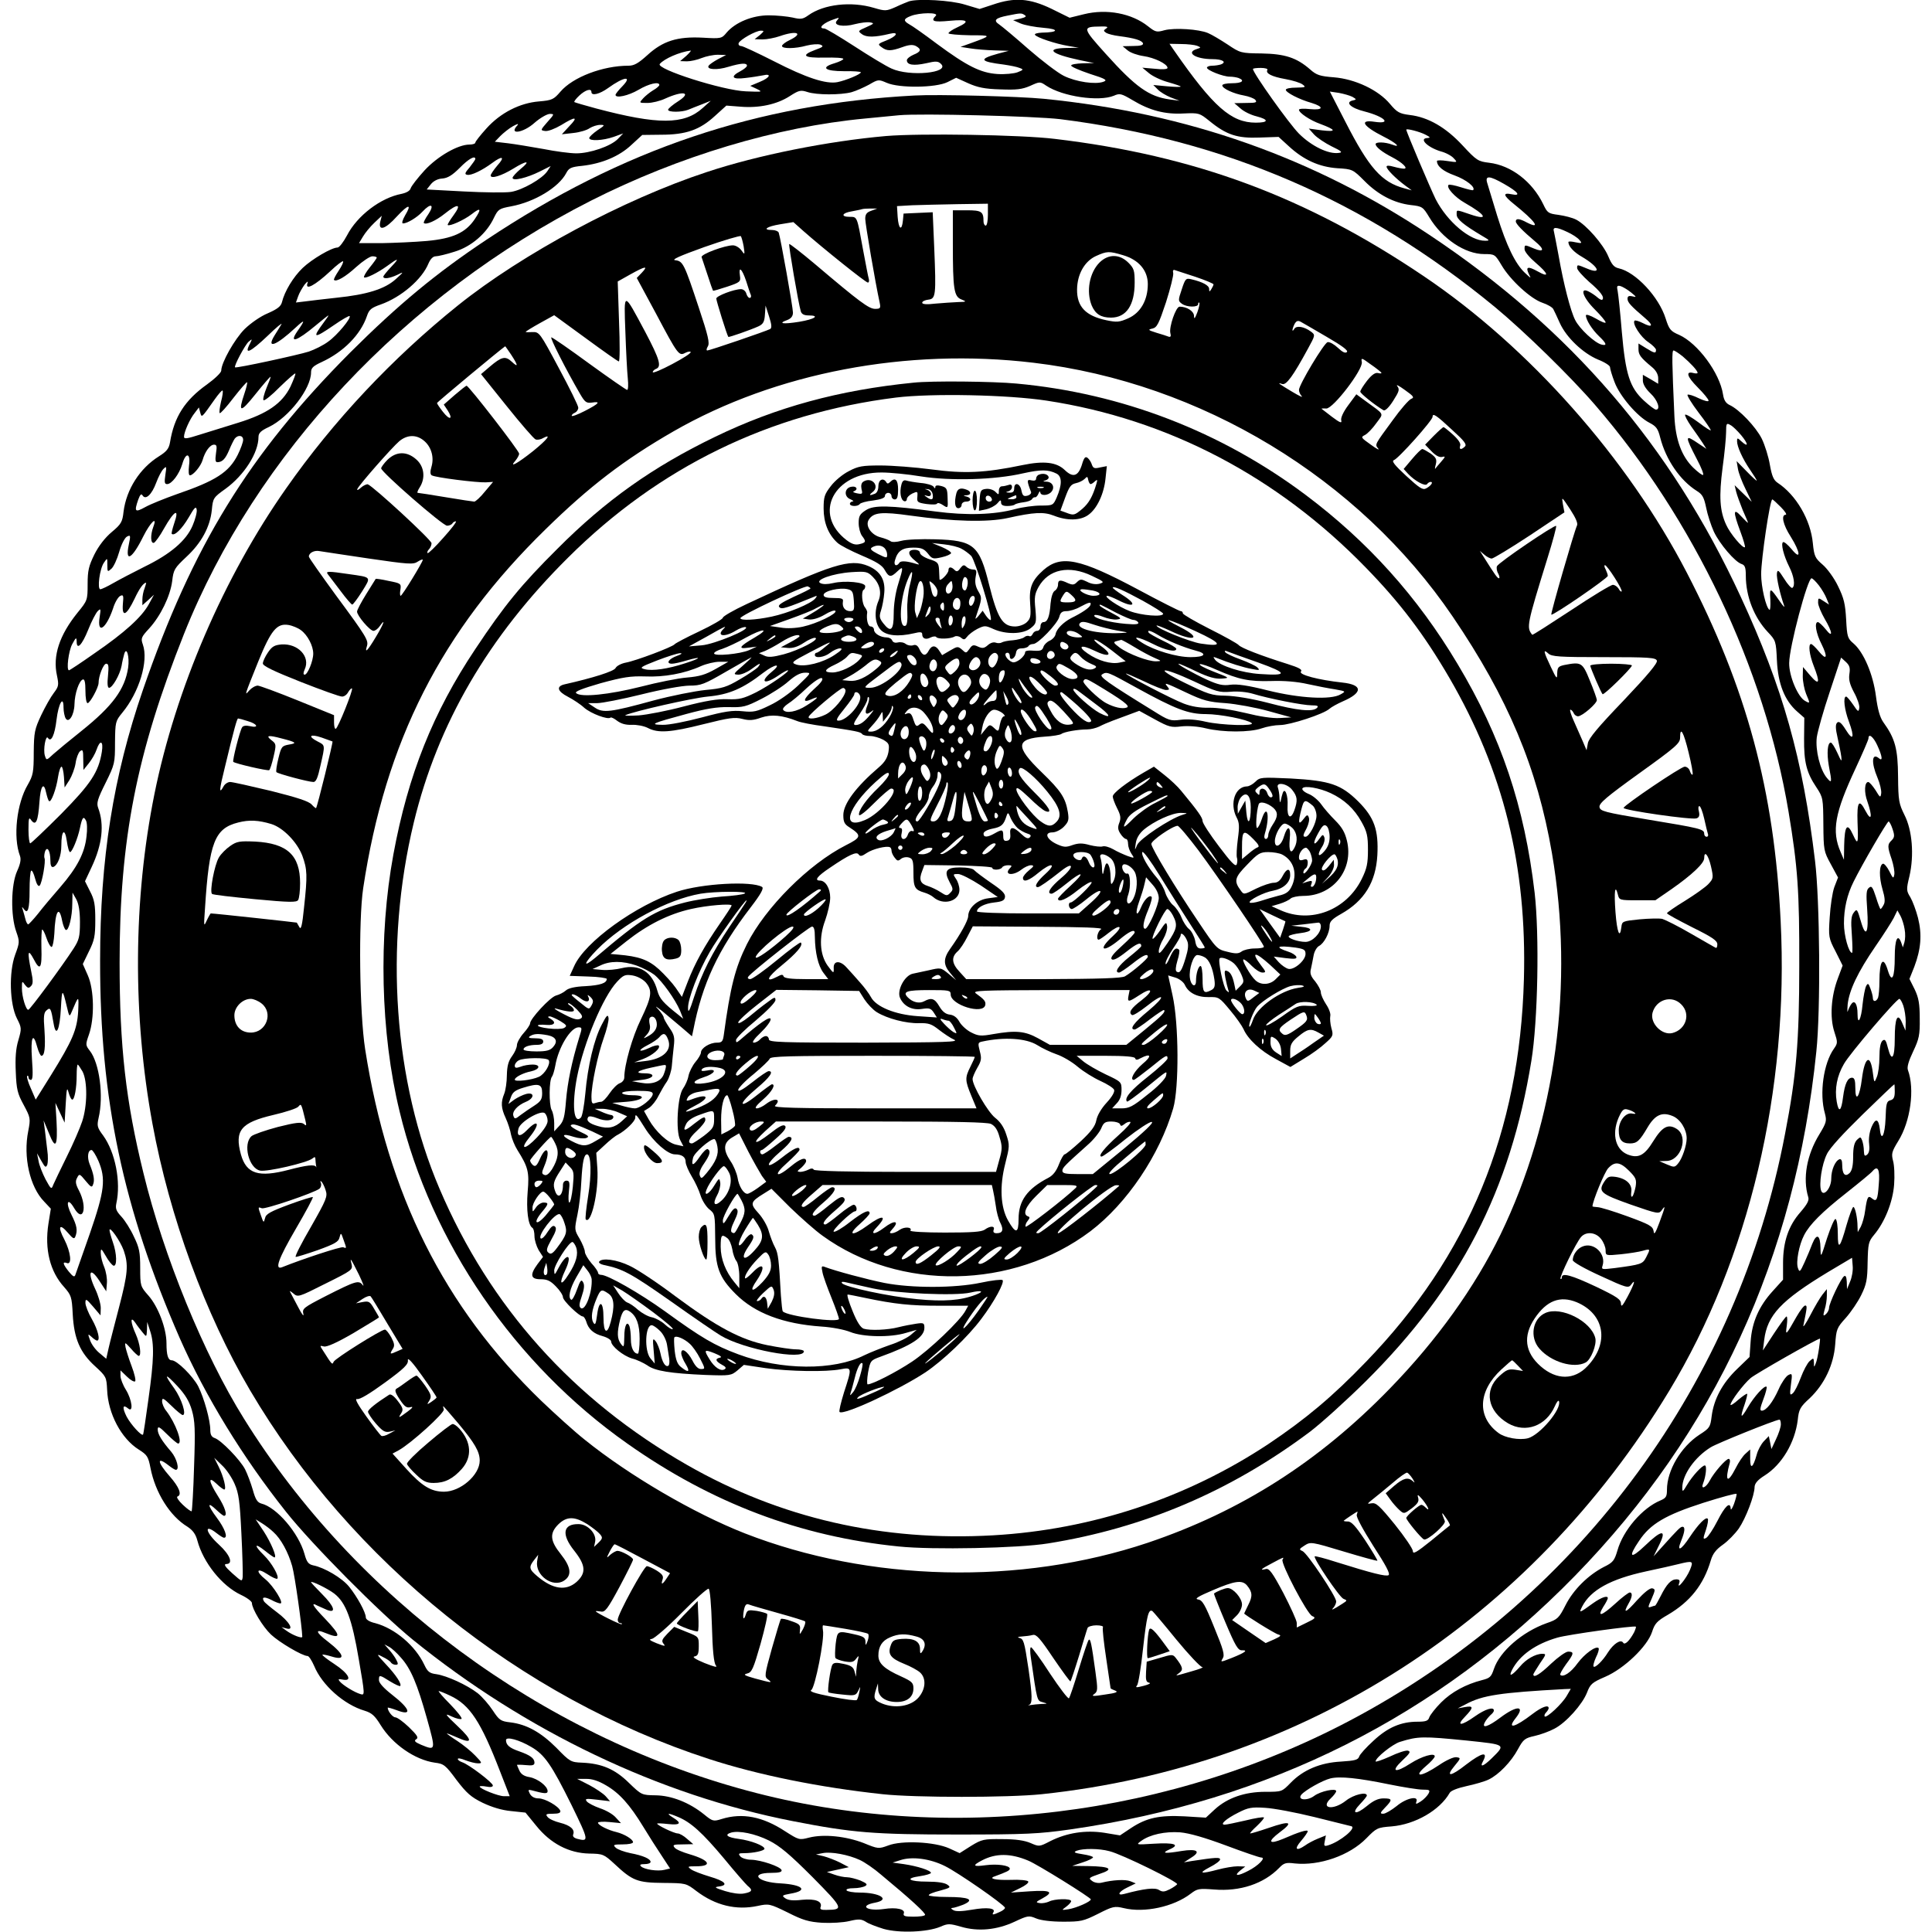 <?xml version="1.0" encoding="UTF-8" standalone="yes"?>
<svg version="1.0" xmlns="http://www.w3.org/2000/svg" width="100mm" height="100mm" viewBox="0 0 872 882" preserveAspectRatio="xMidYMid meet">
  <g transform="translate(0,882) scale(0.1,-0.1)" fill="#000000" stroke="none">
    <path d="M4100 8814 c-8 -3 -36 -14 -61 -26 -43 -19 -48 -19 -99 -4 -104 31
-229 17 -300 -34 -25 -18 -35 -19 -72 -10 -24 5 -72 10 -109 10 -74 0 -152
-32 -192 -79 -22 -27 -25 -28 -109 -23 -116 6 -182 -15 -253 -80 -41 -37 -60
-48 -86 -48 -117 0 -254 -52 -311 -119 -30 -35 -38 -39 -97 -44 -88 -7 -176
-52 -240 -123 -28 -31 -51 -60 -51 -65 0 -5 -12 -9 -27 -9 -52 0 -145 -53
-205 -118 -31 -34 -59 -70 -63 -81 -3 -12 -19 -21 -42 -26 -95 -18 -202 -99
-249 -190 -16 -30 -35 -55 -43 -55 -27 0 -117 -53 -159 -93 -43 -41 -83 -107
-95 -157 -5 -19 -21 -31 -64 -50 -34 -14 -78 -45 -106 -72 -46 -46 -107 -154
-107 -190 0 -9 -29 -37 -65 -63 -101 -72 -150 -148 -169 -265 -5 -28 -15 -41
-50 -63 -88 -55 -149 -151 -162 -253 -5 -47 -11 -57 -54 -93 -31 -26 -60 -64
-79 -102 -26 -53 -31 -74 -31 -136 0 -73 -1 -75 -46 -130 -83 -103 -114 -197
-94 -287 9 -43 8 -50 -14 -79 -14 -18 -40 -64 -58 -102 -30 -64 -33 -78 -34
-170 0 -90 -3 -105 -27 -147 -51 -86 -68 -240 -36 -325 6 -16 2 -37 -13 -70
-28 -62 -30 -203 -4 -276 16 -46 16 -49 -5 -106 -29 -80 -25 -224 8 -290 22
-43 22 -47 7 -99 -12 -39 -15 -82 -12 -146 3 -79 8 -99 36 -150 31 -58 32 -62
21 -119 -24 -118 7 -256 73 -323 l30 -32 -11 -69 c-18 -116 7 -218 72 -289 32
-37 35 -44 39 -124 6 -111 33 -175 103 -238 50 -46 51 -49 54 -106 4 -110 65
-224 145 -274 38 -24 43 -32 53 -84 22 -112 88 -219 169 -268 24 -16 37 -33
45 -63 27 -101 112 -207 199 -248 28 -13 50 -30 50 -37 0 -26 49 -108 87 -144
37 -35 143 -98 167 -98 6 0 19 -20 30 -45 36 -88 136 -177 231 -205 32 -10 46
-22 73 -66 54 -87 156 -158 247 -171 41 -5 49 -11 99 -79 46 -60 66 -78 119
-104 42 -20 87 -34 130 -38 l66 -7 49 -60 c65 -81 149 -125 242 -127 63 -1 67
-3 116 -48 81 -76 104 -85 222 -86 103 -1 104 -1 151 -37 87 -66 182 -89 280
-68 51 11 55 10 137 -30 69 -35 96 -43 158 -47 41 -2 96 1 124 8 42 10 54 9
74 -3 12 -9 50 -23 82 -33 71 -20 200 -15 259 10 34 15 42 15 94 0 78 -23 164
-15 245 23 60 28 65 29 98 15 21 -9 69 -15 123 -15 81 0 92 2 160 36 67 34 75
36 117 26 94 -23 228 6 306 66 30 23 38 24 106 19 119 -10 227 26 298 99 21
22 31 25 70 20 113 -12 251 36 328 115 46 47 50 49 115 54 108 9 220 74 265
153 5 10 36 22 77 31 37 8 83 21 101 30 46 22 103 81 134 139 24 44 31 50 76
60 27 6 68 21 90 33 53 27 128 111 149 165 15 39 23 46 83 72 86 37 192 138
214 205 12 38 23 50 72 78 102 60 163 137 196 248 9 31 24 50 55 72 23 16 56
50 73 74 32 47 72 151 72 190 1 16 14 32 46 52 79 50 138 150 151 253 5 49 11
60 55 100 67 64 109 152 116 245 5 69 7 76 48 121 24 27 56 74 71 105 24 49
28 70 29 149 2 85 4 95 29 125 49 58 86 150 92 230 3 40 1 89 -5 109 -8 32 -6
41 24 90 56 90 76 237 44 324 -5 13 3 41 24 85 27 57 31 75 30 150 0 68 -5 95
-23 133 l-24 48 22 55 c31 82 36 148 17 224 -9 35 -25 77 -35 94 -18 29 -19
35 -4 96 22 96 13 210 -23 280 -25 51 -28 64 -29 175 -1 127 -13 173 -68 249
-15 22 -25 57 -33 118 -13 100 -56 201 -103 241 -26 22 -29 30 -33 109 -4 71
-10 97 -37 152 -17 36 -49 80 -70 98 -35 30 -39 39 -45 98 -10 107 -77 221
-161 276 -18 12 -26 31 -35 81 -6 37 -23 91 -37 120 -27 54 -103 134 -147 154
-17 8 -26 22 -30 48 -15 99 -116 234 -200 272 -40 17 -46 25 -62 75 -31 99
-137 212 -214 229 -22 5 -32 17 -48 55 -23 55 -100 143 -146 167 -17 9 -53 18
-81 22 -47 6 -51 9 -70 49 -50 103 -146 177 -247 189 -50 6 -57 10 -121 79
-77 83 -157 129 -241 139 -47 6 -58 12 -90 50 -53 64 -159 114 -256 122 -64 5
-80 10 -109 36 -62 54 -115 71 -222 73 -94 1 -97 2 -155 41 -32 21 -72 45 -89
52 -42 18 -153 25 -199 13 -35 -10 -41 -9 -75 18 -74 59 -189 81 -293 55 l-65
-16 -83 41 c-100 48 -168 53 -267 19 l-61 -20 -67 20 c-64 20 -213 28 -255 15z
m122 -66 c-25 -25 -11 -30 63 -23 84 8 96 -2 35 -30 -22 -10 -40 -22 -40 -27
0 -4 44 -8 98 -9 100 0 101 -1 7 -35 l-50 -18 45 -7 c25 -4 74 -8 110 -9 l65
-2 -49 -13 c-90 -25 -84 -36 28 -50 27 -4 58 -10 70 -15 20 -7 19 -9 -9 -20
-16 -6 -57 -10 -91 -8 -77 5 -139 36 -277 138 -57 43 -114 83 -126 89 -28 16
-27 25 7 38 40 16 130 17 114 1z m406 3 c10 -6 4 -10 -20 -16 l-33 -7 34 -15
c19 -8 66 -17 105 -20 73 -6 69 -21 -7 -22 -21 -1 -36 -5 -32 -10 7 -12 93
-41 153 -51 l47 -8 -57 -1 c-98 -2 -71 -27 59 -55 l68 -14 -52 -1 c-29 -1 -53
-5 -53 -10 0 -6 38 -22 85 -38 73 -23 82 -29 63 -36 -36 -14 -126 -1 -182 27
-28 14 -100 69 -161 122 -60 53 -120 103 -133 112 -29 19 -18 30 39 41 60 12
62 12 77 2z m-858 -26 c-18 -21 30 -30 84 -15 24 6 54 10 67 8 22 -4 20 -6
-16 -22 -39 -17 -39 -18 -20 -32 20 -15 58 -15 128 2 42 10 32 -11 -15 -30
-41 -16 -42 -18 -24 -31 25 -19 43 -19 96 0 30 11 47 12 61 5 27 -15 24 -26
-11 -40 -16 -7 -30 -18 -30 -25 0 -22 31 -26 87 -14 46 11 56 10 69 -3 42 -41
-143 -59 -226 -21 -25 11 -101 57 -170 102 -68 44 -130 81 -137 81 -32 0 -3
27 47 43 23 8 23 8 10 -8z m1230 -35 c-13 -9 -13 -11 0 -20 8 -5 35 -12 60
-15 69 -9 103 -19 108 -33 2 -8 -11 -12 -45 -12 l-48 -1 23 -19 c13 -11 45
-22 72 -26 50 -7 110 -36 110 -54 0 -6 -21 -8 -57 -4 l-58 5 29 -24 c16 -14
55 -33 88 -42 32 -9 58 -18 58 -20 0 -3 -28 -2 -62 1 l-63 6 20 -20 c11 -12
38 -28 60 -37 l40 -15 -45 6 c-95 13 -156 57 -291 207 -109 121 -110 125 -24
126 30 1 36 -2 25 -9z m-1581 -30 l-24 -19 36 -1 c20 0 56 7 79 15 77 27 111
14 45 -18 -19 -9 -35 -21 -35 -27 0 -13 60 -13 113 2 24 6 52 8 63 4 16 -7 11
-11 -25 -24 -67 -25 -52 -37 44 -35 47 1 85 -1 85 -6 0 -4 -18 -13 -41 -20
-64 -19 -44 -36 44 -36 43 1 77 -2 77 -5 0 -9 -68 -37 -107 -45 -52 -10 -143
20 -289 95 -75 38 -143 70 -151 70 -8 0 -13 6 -11 13 6 16 78 57 102 57 16 0
15 -2 -5 -20z m1996 -49 c19 -8 19 -8 -2 -15 -51 -16 -5 -46 72 -46 45 0 67
-13 39 -24 -9 -3 -27 -6 -40 -6 -13 0 -24 -4 -24 -9 0 -12 74 -41 104 -41 14
0 31 -3 40 -6 31 -12 16 -24 -29 -24 -25 0 -45 -4 -45 -10 0 -14 52 -38 99
-46 22 -4 46 -13 52 -20 9 -12 2 -14 -42 -14 l-54 -1 28 -24 c15 -14 48 -30
73 -36 58 -15 56 -29 -3 -29 -112 0 -194 72 -372 328 l-22 32 53 -1 c29 0 62
-4 73 -8z m-2332 -46 l-28 -24 31 -1 c17 0 48 7 67 15 20 8 53 15 74 15 l38
-1 -37 -19 c-20 -11 -39 -24 -43 -30 -11 -18 39 -21 90 -5 58 17 85 19 85 5 0
-5 -13 -16 -30 -25 -48 -25 -38 -39 23 -31 28 3 64 9 80 12 42 10 32 -11 -15
-30 l-43 -18 30 -14 c28 -14 26 -14 -50 -11 -105 4 -412 102 -393 125 20 24
91 55 141 61 4 1 -5 -10 -20 -24z m2653 -64 c-10 -16 20 -31 82 -42 34 -6 69
-17 79 -25 16 -12 13 -13 -29 -14 -27 0 -48 -4 -48 -10 0 -12 61 -44 118 -60
58 -18 54 -34 -8 -28 -27 3 -50 2 -50 -3 0 -14 50 -48 98 -65 72 -27 75 -37 7
-29 l-60 8 24 -27 c14 -15 50 -39 80 -54 46 -22 52 -28 33 -30 -47 -7 -125 31
-182 88 -45 45 -210 277 -210 295 0 3 16 5 36 5 19 0 33 -4 30 -9z m-1220 -89
c75 -3 100 0 137 16 44 20 45 20 73 1 75 -50 241 -74 309 -46 27 12 34 10 85
-20 78 -47 148 -66 234 -61 70 3 72 2 117 -34 78 -64 128 -80 229 -76 l87 3
46 -42 c68 -63 139 -95 222 -101 69 -4 71 -5 124 -58 63 -64 136 -101 211
-110 53 -6 56 -8 85 -56 59 -98 163 -168 251 -168 48 0 49 -1 79 -51 40 -68
133 -153 186 -171 24 -8 46 -21 50 -29 4 -8 18 -36 30 -64 30 -66 105 -137
173 -166 31 -12 56 -28 56 -35 0 -7 9 -38 21 -69 24 -64 104 -157 159 -185 31
-16 39 -27 49 -67 26 -102 91 -196 167 -244 26 -16 33 -29 43 -77 6 -31 22
-80 35 -109 27 -57 97 -139 127 -148 15 -5 19 -16 19 -53 0 -95 38 -191 100
-257 37 -39 38 -42 42 -131 5 -105 35 -182 92 -232 l33 -29 -1 -94 c-1 -108
11 -156 56 -223 31 -47 31 -51 32 -170 1 -117 2 -123 34 -181 l33 -61 -17 -44
c-9 -25 -18 -87 -21 -138 -6 -89 -5 -95 27 -156 l32 -64 -22 -59 c-31 -82 -37
-178 -16 -243 16 -49 16 -52 -2 -78 -47 -66 -67 -204 -41 -295 9 -34 7 -42
-25 -95 -58 -94 -77 -202 -51 -287 5 -15 -5 -33 -35 -68 -55 -62 -80 -136 -80
-233 l0 -76 -47 -52 c-63 -69 -95 -142 -101 -230 l-5 -71 -58 -56 c-66 -64
-105 -136 -115 -215 -6 -49 -9 -54 -56 -84 -84 -55 -148 -163 -148 -251 0 -31
-4 -38 -30 -49 -82 -34 -170 -136 -196 -228 -14 -47 -20 -55 -63 -76 -71 -37
-138 -103 -174 -174 -30 -59 -36 -65 -86 -82 -112 -40 -214 -129 -241 -209
-12 -36 -18 -42 -54 -51 -74 -19 -139 -54 -187 -102 -26 -26 -50 -57 -54 -68
-5 -16 -15 -20 -54 -20 -75 0 -136 -26 -201 -87 -33 -30 -62 -62 -65 -72 -5
-15 -19 -19 -83 -23 -95 -5 -173 -38 -230 -97 -40 -41 -40 -41 -115 -41 -95 0
-174 -28 -231 -80 l-41 -38 -97 6 c-116 6 -174 -7 -244 -53 l-51 -34 -72 12
c-86 13 -170 0 -246 -38 -50 -26 -51 -26 -90 -9 -28 12 -68 18 -130 18 -84 1
-93 -1 -142 -31 l-52 -33 -48 22 c-67 30 -217 37 -278 13 -44 -16 -46 -16
-112 11 -80 31 -181 42 -249 25 -46 -12 -47 -11 -110 29 -102 67 -195 85 -289
56 -38 -12 -42 -11 -81 21 -67 54 -148 86 -221 87 -63 1 -64 1 -122 57 -64 63
-124 88 -213 92 -52 2 -56 4 -118 68 -71 71 -136 107 -210 116 -44 5 -51 10
-80 54 -17 26 -48 62 -69 79 -49 38 -141 80 -189 87 -31 4 -40 11 -55 43 -41
87 -134 166 -224 190 -27 6 -43 17 -43 26 0 23 -39 94 -76 140 -32 40 -113 88
-165 98 -21 5 -29 15 -39 52 -27 96 -127 213 -197 230 -18 5 -27 19 -39 63 -9
31 -25 73 -35 93 -22 43 -110 134 -139 143 -14 5 -20 15 -20 37 0 44 -28 145
-55 199 -24 46 -97 119 -121 119 -17 0 -24 24 -24 78 0 67 -38 167 -82 217
-37 42 -38 44 -38 127 0 71 -4 92 -29 143 -15 33 -41 74 -57 91 -23 25 -28 36
-23 60 22 99 -5 234 -60 310 -27 36 -29 44 -21 80 24 101 4 251 -40 307 -20
26 -20 28 -4 74 26 74 24 204 -5 270 l-23 52 28 58 c25 50 29 70 29 143 0 70
-4 93 -24 131 l-23 46 30 64 c49 104 59 194 30 271 -8 22 -3 40 34 114 42 85
43 91 43 184 1 94 2 98 33 136 77 93 121 236 94 312 -10 28 -7 34 29 73 52 57
96 147 105 216 6 53 11 60 65 111 68 63 108 136 116 214 5 54 7 57 63 97 85
62 150 164 150 236 0 18 11 29 48 46 91 44 192 175 192 249 0 20 9 29 48 47
100 46 178 125 207 210 10 30 20 38 63 53 93 33 188 114 218 187 9 21 21 33
33 33 10 0 49 9 86 21 77 23 147 84 180 155 19 39 24 42 78 52 108 20 218 87
252 152 12 23 22 28 73 33 89 10 169 43 225 96 l49 45 86 1 c114 0 176 22 245
85 l53 48 65 -5 c84 -7 165 10 224 48 42 27 50 29 81 19 42 -14 151 -14 201
-1 21 6 57 22 81 35 41 24 43 24 80 8 57 -25 224 -23 277 3 l40 20 55 -25 c43
-19 75 -26 146 -28z m-1724 15 c-18 -18 -32 -36 -32 -40 0 -17 59 -4 105 23
47 28 95 39 95 22 0 -4 -12 -15 -28 -24 -15 -9 -36 -26 -46 -37 -19 -21 -19
-21 20 -21 21 0 58 9 81 20 82 37 122 29 61 -11 -27 -17 -48 -35 -48 -40 0
-12 62 -12 92 0 13 5 41 17 63 25 l40 16 -37 -33 c-85 -77 -204 -77 -487 -2
-52 14 -96 27 -99 29 -2 3 8 16 23 30 28 26 55 34 55 16 0 -19 37 -10 76 18
72 52 113 58 66 9z m3332 -49 c19 -11 19 -13 4 -16 -40 -8 -13 -35 52 -51 92
-24 126 -59 45 -47 -72 11 -53 -20 42 -68 56 -28 83 -53 38 -36 -32 12 -75 13
-75 2 0 -13 31 -37 76 -60 46 -24 75 -52 53 -52 -8 0 -29 4 -47 9 -21 6 -32 6
-32 0 0 -12 42 -54 85 -86 l30 -22 -33 9 c-105 28 -162 93 -270 304 l-71 138
41 -6 c22 -4 50 -12 62 -18z m-3675 -115 c-32 -37 -33 -38 -10 -41 13 -2 44
10 73 27 66 41 80 39 37 -5 l-34 -37 53 6 c29 3 62 13 74 22 13 8 34 15 48 15
23 0 22 -2 -13 -25 -20 -14 -37 -30 -37 -35 0 -15 62 -12 111 5 l44 16 -25
-26 c-33 -33 -127 -65 -189 -65 -28 0 -96 9 -151 20 -56 10 -128 22 -161 26
l-60 7 25 26 c14 14 40 35 58 45 18 10 27 13 21 5 -44 -46 25 -37 78 11 24 21
55 39 68 40 23 0 22 -1 -10 -37z m4011 -59 c19 -10 21 -13 8 -14 -43 -1 -3
-42 59 -61 24 -6 51 -21 60 -32 18 -19 17 -19 -30 -12 -26 4 -47 4 -47 0 0
-24 28 -47 81 -66 52 -19 97 -54 84 -67 -2 -2 -27 4 -55 13 -28 9 -54 14 -57
11 -12 -11 28 -56 74 -82 98 -56 111 -82 26 -53 -68 23 -63 23 -63 -1 0 -20
31 -46 115 -96 36 -21 38 -23 15 -23 -69 -1 -173 87 -226 190 -24 49 -134 307
-134 317 0 7 65 -10 90 -24z m-4340 -110 c0 -3 -12 -20 -26 -38 -22 -25 -24
-32 -11 -34 18 -4 68 20 114 54 47 35 60 29 24 -11 -17 -20 -31 -41 -31 -46 0
-17 49 -2 103 31 63 39 82 38 34 -1 -20 -17 -37 -35 -37 -41 0 -16 66 0 124
29 l50 25 -15 -23 c-23 -35 -115 -87 -166 -95 -25 -4 -122 -3 -215 2 l-170 9
19 24 c12 15 32 25 52 26 25 2 46 15 80 49 40 41 71 58 71 40z m4697 -114 c65
-37 78 -56 35 -47 -43 9 -40 -5 10 -45 96 -77 126 -118 59 -84 -35 19 -51 20
-51 5 0 -11 32 -44 88 -91 44 -36 42 -52 -4 -33 -45 19 -44 19 -44 -3 0 -11
23 -38 50 -61 60 -51 65 -71 10 -40 -45 25 -57 22 -40 -13 11 -21 10 -20 -18
6 -45 42 -85 126 -127 261 -20 66 -40 132 -45 148 -12 37 9 36 77 -3z m-5018
-144 c-12 -21 -16 -36 -9 -36 19 0 64 27 89 54 38 41 56 33 27 -11 -14 -20
-24 -39 -21 -41 10 -10 55 10 96 43 60 48 78 45 40 -7 -17 -23 -29 -43 -27
-45 7 -8 74 22 109 49 42 33 47 26 14 -23 -42 -62 -100 -88 -218 -99 -57 -5
-150 -9 -207 -10 l-103 0 18 30 c10 17 33 45 52 63 l34 32 -7 -27 c-10 -45 23
-35 76 24 53 57 70 59 37 4z m5306 -75 c22 -10 47 -26 55 -36 14 -16 12 -17
-18 -11 -17 4 -32 5 -32 1 0 -19 24 -46 63 -68 76 -45 91 -82 22 -53 -46 19
-45 19 -45 2 0 -8 25 -36 54 -62 53 -45 72 -71 61 -82 -3 -3 -13 2 -22 10 -10
9 -28 21 -40 27 -43 22 -27 -27 27 -81 28 -28 50 -54 50 -60 0 -5 -20 3 -45
18 -25 14 -45 21 -45 14 0 -20 28 -64 59 -94 36 -34 39 -46 12 -39 -31 8 -100
72 -120 112 -21 41 -53 164 -76 296 -9 50 -19 98 -21 108 -7 22 10 22 61 -2z
m-5435 -117 c0 -3 -14 -23 -32 -45 -17 -21 -29 -42 -26 -45 7 -7 61 20 103 50
54 40 61 40 23 0 -21 -22 -38 -43 -38 -47 0 -12 29 -8 63 8 32 16 32 15 -7
-20 -50 -45 -132 -70 -268 -84 -56 -6 -122 -14 -145 -17 l-42 -5 10 28 c5 15
19 39 29 53 12 15 18 18 14 8 -13 -36 33 -12 104 54 29 28 56 48 58 45 3 -3
-6 -22 -20 -43 -14 -21 -24 -40 -21 -42 10 -10 52 14 101 59 30 27 63 49 74
49 11 0 20 -3 20 -6z m5726 -159 c26 -21 26 -23 7 -18 -17 4 -23 1 -23 -11 0
-16 14 -32 81 -89 39 -33 33 -45 -11 -22 -18 9 -34 14 -38 11 -12 -13 29 -76
63 -98 19 -13 35 -29 35 -35 0 -18 -7 -16 -46 8 l-34 21 0 -26 c0 -26 10 -39
63 -83 17 -14 27 -33 27 -49 l0 -26 -35 21 -35 20 0 -26 c0 -16 12 -37 35 -59
33 -31 47 -74 25 -74 -6 0 -30 18 -55 41 -65 60 -84 120 -101 314 -7 87 -16
171 -19 186 -5 23 -3 27 13 23 10 -3 32 -16 48 -29z m-5968 -137 c-55 -74 -46
-76 47 -12 36 25 69 44 71 41 9 -8 -57 -88 -97 -116 -22 -17 -63 -37 -89 -46
-50 -16 -332 -77 -337 -72 -6 6 46 103 62 117 17 14 17 14 7 -7 -30 -56 -1
-43 81 35 38 37 66 60 62 52 -5 -8 -19 -32 -32 -52 -39 -64 9 -45 96 36 44 41
46 37 8 -17 -39 -57 -2 -45 84 27 30 25 56 46 58 46 2 0 -8 -15 -21 -32z
m6204 -155 c36 -31 67 -64 68 -75 0 -3 -8 -4 -19 -1 -37 10 -30 -16 19 -65 28
-28 50 -55 50 -61 0 -6 -20 -1 -45 11 -24 12 -47 19 -51 16 -3 -4 19 -40 50
-81 31 -40 56 -77 56 -81 0 -4 -25 12 -55 35 -31 23 -58 39 -62 36 -3 -3 10
-28 28 -54 19 -26 42 -60 52 -75 l17 -27 -36 24 c-63 43 -64 38 -6 -74 18 -34
31 -66 27 -69 -3 -3 -23 12 -45 33 -53 52 -81 127 -86 235 -11 246 -12 300 -4
300 5 0 23 -12 42 -27z m-6356 -138 c-38 -77 -106 -124 -239 -165 -56 -17
-135 -42 -174 -54 -59 -19 -73 -21 -73 -10 0 22 27 82 49 109 l19 25 6 -23 c7
-25 5 -27 67 61 17 24 33 42 35 39 3 -2 0 -26 -7 -51 -6 -26 -9 -49 -6 -52 3
-3 31 28 63 70 32 41 60 73 62 71 2 -2 -3 -25 -12 -51 -30 -89 -19 -90 49 -5
36 45 67 81 70 81 2 0 -6 -22 -18 -50 -11 -27 -18 -53 -14 -57 4 -4 38 23 74
60 37 36 69 64 71 62 3 -2 -8 -29 -22 -60z m6623 -222 c33 -40 34 -58 1 -28
-18 17 -20 17 -20 1 0 -25 25 -80 59 -130 17 -25 31 -47 31 -50 0 -3 -21 16
-46 42 l-46 47 6 -35 c3 -19 19 -61 35 -93 l28 -58 -39 38 -39 38 7 -30 c4
-16 18 -54 30 -84 13 -29 24 -55 24 -57 0 -3 -13 10 -30 28 -38 42 -39 23 -5
-68 14 -37 23 -69 21 -72 -9 -8 -68 62 -86 103 -29 63 -33 129 -16 260 9 65
16 139 16 162 0 40 2 43 19 33 11 -5 33 -27 50 -47z m-6839 -21 c0 -10 -11
-41 -25 -69 -40 -79 -100 -118 -278 -179 -56 -20 -121 -46 -144 -59 -47 -26
-51 -21 -32 34 9 24 14 29 20 19 14 -22 42 4 62 58 10 27 25 56 34 64 13 13
14 11 8 -27 -5 -35 -4 -43 8 -43 21 0 55 45 69 91 16 56 39 52 31 -6 -3 -26
-2 -45 4 -45 15 0 50 42 58 70 11 39 34 70 52 70 13 0 14 -7 9 -40 -4 -29 -3
-40 6 -40 23 0 37 15 54 55 9 22 21 46 26 53 15 18 38 15 38 -6z m7020 -307
c19 -19 29 -35 22 -35 -22 0 -12 -46 23 -100 45 -72 48 -111 4 -57 -17 20 -34
35 -39 32 -11 -7 3 -62 28 -112 22 -43 29 -88 14 -97 -4 -2 -21 16 -37 42 -25
39 -30 44 -33 25 -3 -19 15 -98 33 -148 4 -11 -5 -2 -20 20 -44 64 -47 65 -43
8 1 -28 0 -49 -4 -47 -16 10 -38 104 -38 163 0 67 40 341 51 341 3 0 20 -16
39 -35z m-7251 -85 c-29 -68 -100 -129 -219 -187 -52 -26 -117 -60 -143 -75
-26 -15 -53 -28 -59 -28 -15 0 -3 95 17 122 15 22 15 22 15 -11 0 -33 1 -33
19 -17 10 9 26 44 35 76 10 35 25 64 35 70 17 9 18 6 9 -36 -18 -85 15 -66 66
37 32 64 66 97 46 44 -14 -37 -13 -78 3 -73 6 3 27 31 45 64 48 85 73 98 47
24 -8 -24 -13 -45 -11 -47 12 -12 47 23 77 74 27 47 34 54 37 36 2 -12 -7 -45
-19 -73z m7425 -273 c13 -17 29 -44 35 -60 l11 -27 -25 16 c-24 16 -25 16 -25
-7 0 -13 14 -46 30 -74 37 -62 39 -92 4 -47 -14 17 -30 32 -35 32 -17 0 -9
-51 17 -101 30 -61 23 -77 -14 -31 -15 18 -30 32 -34 32 -14 0 -8 -49 12 -100
30 -77 26 -92 -15 -45 l-34 40 -1 -43 c0 -23 7 -59 15 -79 19 -45 19 -46 -4
-33 -33 17 -74 114 -73 173 0 72 84 387 102 387 5 0 20 -15 34 -33z m-7644
-13 c-6 -14 -10 -37 -10 -51 l0 -26 27 24 26 24 -24 -44 c-32 -58 -110 -129
-247 -223 -61 -43 -114 -78 -117 -78 -13 0 -2 89 15 120 17 31 19 32 20 12 0
-42 24 -18 53 54 15 38 35 76 43 84 14 14 15 11 9 -26 -13 -83 29 -56 61 38 8
27 23 52 32 57 15 8 17 3 13 -36 -5 -63 16 -54 53 23 23 49 41 73 53 74 1 0
-2 -12 -7 -26z m-75 -362 c-15 -99 -71 -175 -212 -288 -54 -43 -112 -91 -130
-107 -31 -29 -31 -29 -38 -7 -9 27 4 98 14 81 14 -22 31 13 39 83 9 75 32 114
32 56 0 -19 5 -42 10 -50 14 -23 39 16 40 65 1 49 21 107 38 113 8 3 12 -12
12 -52 0 -31 4 -56 10 -56 11 0 50 72 50 92 0 32 22 88 35 88 11 0 12 -12 8
-55 -4 -36 -2 -55 5 -55 15 0 49 59 57 100 3 19 9 44 12 54 11 38 25 -13 18
-62z m7858 -28 c-4 -26 1 -47 21 -85 15 -27 26 -59 24 -71 -3 -20 -6 -18 -28
15 -14 20 -28 37 -32 37 -15 0 -8 -60 13 -115 27 -73 19 -91 -15 -36 -20 32
-31 40 -39 32 -8 -8 -8 -26 2 -69 7 -31 15 -70 17 -87 3 -25 0 -22 -18 18 -12
26 -25 47 -30 47 -15 0 -19 -48 -9 -106 15 -77 14 -83 -9 -55 -31 37 -53 126
-46 185 4 28 30 121 59 207 l52 157 22 -20 c17 -16 20 -27 16 -54z m127 -326
c24 -52 26 -76 7 -59 -32 26 -35 -21 -6 -89 11 -26 19 -59 17 -72 -3 -21 -5
-20 -26 15 -13 20 -28 37 -33 37 -17 0 -20 -46 -4 -89 24 -69 19 -95 -9 -42
-29 56 -39 42 -36 -52 4 -102 2 -107 -21 -57 -26 57 -38 41 -40 -50 l-1 -65
-15 35 c-42 96 -27 179 68 382 32 69 59 131 59 137 0 25 22 8 40 -31z m-8105
-30 c-15 -93 -50 -146 -187 -285 -73 -73 -136 -133 -140 -133 -4 0 -8 28 -8
62 0 54 2 60 13 43 21 -27 31 -4 37 83 5 75 20 96 31 42 4 -17 9 -34 13 -37 9
-9 33 55 41 110 4 26 11 47 16 47 4 0 9 -21 11 -47 l3 -48 22 34 c11 18 24 52
28 76 3 24 13 49 20 55 13 11 15 5 15 -36 l1 -49 24 30 c14 17 30 45 36 63 16
47 32 40 24 -10z m-70 -386 c-8 -76 -43 -143 -120 -232 -36 -41 -82 -96 -102
-122 -21 -26 -41 -47 -44 -48 -4 0 -10 11 -13 24 -3 13 -9 32 -12 43 -5 14 -4
15 5 3 18 -26 26 0 26 85 0 46 3 86 7 90 4 4 12 -12 18 -35 7 -27 15 -39 21
-33 11 11 29 114 22 126 -2 4 -1 17 2 28 10 30 25 5 25 -39 0 -22 4 -32 13
-30 20 7 37 50 37 98 0 69 16 83 25 21 4 -28 10 -51 15 -51 9 0 35 62 45 110
10 48 16 56 27 35 6 -9 7 -42 3 -73z m8245 33 c10 -29 9 -38 -4 -51 -20 -19
-20 -29 0 -87 8 -25 14 -56 12 -69 -4 -21 -6 -19 -23 15 -10 20 -24 36 -29 34
-18 -6 -18 -62 -2 -117 11 -37 13 -58 5 -71 -5 -10 -12 -19 -14 -19 -2 0 -12
25 -21 55 -15 46 -20 53 -32 42 -12 -9 -13 -29 -8 -97 8 -110 -6 -136 -29 -55
-16 55 -18 58 -32 39 -12 -15 -14 -37 -9 -101 3 -46 4 -83 1 -83 -15 0 -37 79
-37 134 0 68 14 131 44 191 38 77 153 275 160 275 3 0 12 -16 18 -35z m-8275
-425 c0 -66 -4 -81 -29 -120 -49 -76 -199 -280 -207 -280 -11 0 -29 60 -29 98
0 34 1 35 14 16 12 -15 17 -17 27 -6 10 9 11 24 1 70 -18 88 -15 104 12 53 29
-56 38 -43 35 54 -1 42 1 78 3 81 3 3 12 -14 20 -38 8 -24 19 -42 24 -41 5 2
10 29 12 60 4 105 22 133 36 58 4 -19 11 -37 16 -40 13 -8 30 60 30 120 l1 50
17 -30 c11 -21 17 -53 17 -105z m8330 -32 c4 -20 3 -47 -1 -60 l-7 -23 -8 23
c-16 42 -29 12 -29 -66 0 -96 -13 -122 -31 -64 -21 71 -39 48 -39 -48 0 -32
-3 -65 -6 -74 -8 -20 -24 -21 -24 -2 0 8 -5 27 -11 43 -9 25 -12 26 -20 11 -5
-10 -12 -47 -16 -83 -6 -69 -23 -100 -23 -43 0 43 -13 64 -27 46 -6 -7 -13
-22 -17 -33 -3 -11 -3 2 -1 30 7 64 46 147 127 265 36 52 73 110 83 129 l17
35 14 -25 c7 -13 16 -41 19 -61z m-8390 -353 c11 -47 12 -49 22 -25 33 78 33
78 30 4 -5 -85 -26 -134 -124 -292 l-70 -112 -22 51 c-13 28 -20 54 -17 57 3
3 6 0 6 -6 0 -7 5 -12 11 -12 9 0 10 26 5 95 -7 101 5 127 24 55 6 -22 15 -40
19 -40 15 0 19 38 14 118 -5 62 -3 80 10 90 17 15 20 9 32 -62 11 -64 28 -27
33 71 5 91 7 92 27 8z m8384 4 c6 -18 11 -50 11 -73 l-1 -41 -15 35 c-21 50
-34 24 -34 -72 0 -89 -14 -109 -31 -43 -9 37 -14 43 -25 34 -9 -8 -14 -33 -14
-75 0 -34 -5 -75 -12 -91 -11 -28 -12 -28 -18 19 -11 89 -37 75 -50 -27 -10
-83 -30 -111 -30 -42 0 35 -4 47 -15 47 -20 0 -33 -27 -41 -88 -8 -66 -20 -74
-29 -21 -10 58 1 117 33 172 27 48 240 297 253 297 4 0 12 -14 18 -31z m-8312
-301 c23 -45 22 -156 -2 -228 -10 -30 -41 -102 -70 -160 -29 -58 -56 -116 -62
-129 -8 -22 -10 -21 -35 25 -14 27 -29 65 -32 84 l-7 35 20 -35 c17 -30 20
-32 27 -17 3 10 4 39 0 65 -3 26 -8 67 -11 92 l-6 45 25 -60 c30 -76 40 -58
34 58 l-5 82 21 -45 21 -45 5 85 c4 71 6 79 13 53 5 -18 12 -33 17 -33 10 0
20 52 20 111 0 27 2 49 5 49 2 0 12 -15 22 -32z m8273 -92 c0 -25 -5 -35 -20
-39 -17 -4 -20 -15 -22 -83 -3 -77 -20 -109 -26 -49 -6 49 -20 52 -38 10 -10
-24 -14 -54 -11 -77 3 -25 0 -41 -9 -49 -11 -9 -14 -6 -15 17 0 16 -4 37 -8
48 -7 17 -8 17 -24 2 -12 -13 -17 -34 -17 -76 0 -41 -5 -63 -16 -75 -21 -20
-34 -5 -34 38 0 18 -4 27 -12 25 -20 -7 -38 -49 -38 -89 0 -43 -35 -84 -46
-55 -11 29 3 121 26 167 13 28 75 95 163 181 78 76 143 138 145 138 1 0 2 -15
2 -34z m-8201 -315 c35 -83 29 -136 -39 -333 -33 -95 -63 -180 -66 -188 -4
-12 -11 -8 -30 15 -27 34 -30 47 -9 39 25 -10 18 50 -11 107 -32 60 -23 77 16
31 23 -27 29 -30 34 -17 11 28 7 50 -17 98 -29 57 -19 84 12 31 41 -69 61 4
22 80 -16 30 -18 43 -9 59 10 20 12 19 39 -14 24 -29 29 -32 34 -16 8 19 3 47
-16 93 -12 31 -8 64 9 64 5 0 19 -22 31 -49z m8128 -108 c-5 -72 -10 -81 -31
-64 -18 15 -22 8 -31 -54 -3 -27 -13 -61 -20 -75 l-14 -25 -1 26 c0 38 -11 89
-19 89 -4 0 -18 -37 -31 -82 -30 -107 -40 -117 -40 -41 0 34 -4 64 -10 68 -5
3 -22 -36 -39 -87 -29 -92 -29 -92 -30 -46 -1 60 -17 70 -37 21 -8 -21 -24
-60 -36 -86 -20 -44 -23 -47 -30 -26 -10 27 5 106 28 150 25 49 82 106 194
194 58 46 112 90 119 99 24 28 34 6 28 -61z m-8012 -302 c22 -65 19 -103 -21
-257 -20 -77 -42 -161 -48 -188 l-11 -49 -32 27 c-17 14 -36 40 -42 58 -11 30
-10 30 7 15 10 -10 22 -17 25 -17 16 0 5 47 -23 97 -17 29 -30 63 -30 75 0 21
4 19 35 -17 l34 -40 1 34 c0 19 -12 59 -26 88 -36 77 -23 101 19 37 l32 -49 3
37 c2 20 -4 53 -12 73 -9 21 -16 49 -16 64 0 24 2 23 23 -13 12 -22 28 -41 35
-44 17 -5 16 55 -3 108 -8 23 -15 48 -15 54 0 21 49 -49 65 -93z m7881 -142
l-14 -34 -1 33 c-1 21 -5 31 -12 26 -14 -8 -69 -124 -69 -145 0 -9 -7 -22 -15
-29 -12 -10 -13 -7 -5 22 6 18 10 46 10 63 l0 30 -20 -25 c-11 -14 -36 -56
-56 -95 -20 -38 -34 -59 -31 -45 17 82 18 90 8 90 -6 0 -24 -24 -40 -52 -48
-85 -51 -88 -44 -40 3 23 3 42 -1 42 -4 0 -29 -35 -57 -77 l-51 -78 6 48 c14
113 77 180 290 309 l111 66 3 -38 c2 -21 -4 -53 -12 -71z m-7794 -233 c17 -21
17 -20 19 14 l1 35 13 -40 c20 -59 18 -132 -7 -310 -12 -88 -23 -162 -25 -164
-6 -9 -56 46 -75 82 -21 42 -18 58 7 37 25 -21 18 39 -10 85 -14 22 -25 51
-25 64 l0 25 30 -29 c16 -16 33 -25 37 -21 4 4 -3 35 -16 69 -13 34 -25 73
-28 87 -4 24 -3 24 25 -7 15 -18 32 -33 35 -33 14 0 6 56 -13 99 -25 55 -26
87 -2 52 9 -14 25 -34 34 -45z m7652 -73 c-4 -27 -10 -57 -15 -68 -7 -18 -8
-18 -8 4 -1 23 -2 23 -20 7 -10 -9 -28 -43 -40 -75 -12 -32 -28 -65 -37 -72
-13 -11 -14 -6 -8 40 7 51 6 53 -13 43 -10 -6 -30 -34 -43 -64 -27 -60 -57
-98 -77 -98 -10 0 -8 12 7 52 11 28 17 54 15 57 -9 9 -57 -44 -86 -94 -32 -55
-37 -50 -14 15 8 24 13 45 11 47 -2 2 -20 -10 -40 -27 -20 -18 -36 -28 -36
-23 0 15 59 94 92 122 22 19 296 175 316 180 2 1 0 -20 -4 -46z m-7428 -281
c14 -49 16 -87 10 -256 -3 -110 -9 -202 -11 -205 -3 -2 -21 11 -41 30 -19 18
-30 35 -24 37 22 8 8 43 -35 92 -58 66 -61 94 -5 50 14 -11 28 -20 33 -20 18
0 4 52 -21 82 -44 51 -62 81 -62 102 0 17 8 13 43 -22 23 -23 46 -42 50 -42
23 0 -11 93 -54 149 -11 13 -19 33 -19 44 0 18 6 15 43 -21 23 -23 47 -42 51
-42 19 0 -5 74 -38 121 -50 69 -44 73 14 11 36 -39 54 -69 66 -110z m7254 -64
c0 -13 -10 -43 -22 -68 l-21 -45 -6 30 -6 29 -23 -24 c-12 -13 -27 -40 -32
-60 -17 -61 -30 -70 -30 -21 l0 44 -21 -19 c-12 -10 -32 -40 -45 -66 -38 -74
-51 -62 -27 25 2 9 0 17 -5 17 -13 0 -68 -63 -87 -100 -17 -32 -42 -42 -30
-12 13 32 18 82 8 82 -13 0 -57 -48 -82 -90 -18 -31 -21 -32 -21 -12 0 59 57
140 130 185 29 18 289 123 313 126 4 1 7 -9 7 -21z m-7059 -272 c19 -43 24
-80 31 -226 5 -96 7 -186 6 -199 -3 -23 -4 -22 -48 17 -32 29 -40 41 -27 42
33 0 18 41 -33 88 -63 57 -71 100 -10 52 14 -11 28 -20 33 -20 19 0 3 43 -33
91 -44 59 -45 77 -2 36 16 -15 31 -27 35 -27 17 0 4 40 -28 90 -43 68 -46 94
-7 57 15 -15 32 -27 36 -27 11 0 -3 59 -26 105 l-20 40 35 -34 c20 -18 46 -57
58 -85z m6845 -92 c-8 -21 -15 -31 -15 -21 -2 34 -26 12 -61 -57 -19 -37 -42
-72 -51 -77 -15 -8 -15 -4 -1 37 8 24 12 48 8 51 -9 9 -42 -24 -82 -84 -40
-61 -61 -70 -39 -17 17 42 19 64 6 64 -9 0 -18 -8 -96 -95 l-36 -40 26 53 c35
71 12 70 -66 -5 -66 -63 -78 -53 -26 23 51 77 121 118 292 173 82 26 151 45
153 41 1 -3 -4 -24 -12 -46z m-6668 -128 c34 -30 68 -92 86 -156 12 -42 45
-277 46 -322 0 -10 -46 8 -73 28 l-22 16 22 -6 c39 -12 14 32 -43 74 -29 22
-56 44 -59 50 -12 20 2 22 34 6 16 -9 35 -16 41 -16 18 0 -32 80 -67 109 -48
38 -42 57 7 25 22 -15 43 -24 46 -21 10 10 -26 73 -61 107 -47 46 -44 59 4 21
21 -17 41 -31 44 -31 13 0 -16 68 -49 119 l-37 55 29 -18 c16 -10 40 -28 52
-40z m6467 -173 c-16 -39 -63 -96 -49 -60 4 12 1 17 -13 17 -24 0 -44 -21 -72
-77 -12 -24 -23 -43 -25 -43 -3 0 -11 -3 -20 -6 -14 -5 -13 0 4 37 17 40 18
44 3 48 -11 2 -37 -19 -70 -55 -51 -58 -66 -63 -38 -14 17 29 19 50 5 50 -5 0
-35 -22 -65 -50 -64 -58 -85 -64 -56 -16 12 18 21 36 21 40 0 14 -29 4 -66
-22 -65 -47 -67 -48 -51 -16 39 75 129 125 290 160 61 13 128 28 147 33 69 17
72 16 55 -26z m-6189 -108 c53 -41 81 -116 112 -300 28 -163 28 -165 8 -159
-28 8 -81 41 -95 58 -9 11 -6 12 15 8 45 -8 25 29 -39 71 -32 21 -57 40 -55
43 2 2 21 -2 41 -8 67 -21 60 9 -15 67 -57 43 -62 61 -12 40 73 -30 72 -13 -1
64 -58 60 -68 79 -36 61 11 -5 31 -14 45 -20 43 -16 32 17 -24 73 -27 27 -50
52 -50 54 0 8 76 -29 106 -52z m5934 -177 c-21 -39 -43 -60 -50 -47 -11 17
-44 -5 -69 -44 -24 -39 -59 -73 -66 -65 -3 3 2 22 11 42 10 19 15 38 12 42
-12 12 -64 -26 -96 -69 -30 -42 -66 -66 -79 -53 -3 3 9 24 26 48 37 49 38 58
10 58 -11 0 -46 -25 -78 -55 -51 -49 -81 -67 -81 -49 0 3 14 25 30 50 29 42
30 44 10 44 -30 0 -74 -25 -101 -58 -37 -43 -54 -50 -36 -15 35 67 107 118
207 147 48 14 350 56 358 50 2 -1 -2 -13 -8 -26z m-5630 -115 c46 -51 75 -121
119 -278 41 -147 41 -148 -27 -120 -28 12 -33 18 -22 25 12 7 5 18 -33 55 -26
25 -54 45 -62 45 -12 0 -35 28 -35 44 0 2 18 -3 40 -11 74 -29 64 5 -21 71
-37 29 -59 53 -59 66 0 25 2 25 51 -6 23 -14 43 -23 46 -21 8 9 -18 49 -66
100 -44 47 -44 49 -14 33 17 -8 35 -20 38 -26 3 -5 13 -10 21 -10 12 0 13 4 3
23 -6 12 -21 33 -33 46 l-21 24 21 -11 c12 -6 36 -28 54 -49z m5323 -174 c-21
-37 -92 -103 -101 -95 -3 4 0 12 6 18 7 7 12 16 12 20 0 17 -31 6 -73 -26 -82
-63 -119 -72 -78 -20 46 58 7 60 -68 4 -58 -44 -89 -53 -72 -22 5 10 17 24 25
32 9 7 16 16 16 21 0 19 -39 7 -86 -26 -63 -45 -89 -46 -46 -2 40 42 40 51 0
44 l-33 -6 37 19 c76 41 158 53 451 69 l28 1 -18 -31z m-5098 0 c90 -42 140
-118 228 -346 l44 -113 -26 0 c-26 0 -111 34 -111 44 0 3 14 3 30 0 19 -4 30
-2 30 5 0 13 -111 97 -140 106 -11 4 -20 10 -20 15 0 5 16 2 35 -6 19 -7 44
-14 57 -14 20 0 20 2 -13 36 -18 19 -55 49 -81 66 -27 17 -48 33 -48 34 0 2
20 -6 45 -17 73 -33 75 -16 5 50 -60 57 -62 61 -28 45 21 -10 41 -14 45 -11 4
4 -20 34 -52 67 -33 33 -56 60 -52 60 4 0 27 -9 52 -21z m370 -234 c61 -35 93
-81 185 -267 79 -162 80 -167 23 -152 -13 4 -20 11 -16 20 8 22 -13 41 -61 53
-24 6 -49 17 -56 26 -11 13 -7 15 25 15 25 0 35 4 33 13 -7 21 -70 57 -99 57
-18 0 -32 7 -40 21 -9 18 -8 20 8 16 58 -16 73 -17 73 -4 0 23 -45 57 -82 64
-25 4 -39 13 -47 30 -6 13 -11 25 -11 26 0 1 18 1 40 -1 30 -3 40 -1 40 11 0
20 -19 34 -70 52 -44 15 -60 29 -60 51 0 18 61 1 115 -31z m4272 29 c180 -19
178 -17 112 -82 -37 -36 -55 -42 -39 -13 25 47 -4 41 -76 -14 -71 -56 -97 -59
-54 -7 29 35 30 37 9 40 -12 2 -46 -13 -81 -37 -79 -53 -120 -57 -60 -5 23 19
42 40 42 46 0 18 -60 0 -110 -32 -71 -46 -93 -39 -39 12 36 34 41 42 26 46
-10 2 -47 -10 -82 -27 -36 -16 -65 -26 -65 -22 0 17 78 79 111 89 83 26 105
26 306 6z m-355 -200 c64 -13 133 -24 153 -24 32 0 35 -2 26 -19 -6 -10 -21
-26 -35 -35 -21 -13 -24 -14 -20 -1 12 29 -46 17 -90 -20 -24 -19 -51 -35 -61
-35 -16 0 -15 4 8 28 35 36 34 42 -7 42 -24 0 -46 -10 -76 -35 -51 -42 -74
-36 -31 9 17 18 31 35 31 39 0 19 -61 4 -95 -23 -58 -46 -120 -37 -70 10 14
13 25 28 25 33 0 15 -72 0 -101 -22 -31 -23 -78 -19 -58 6 18 21 96 65 132 74
43 11 128 2 269 -27z m-3576 -4 c61 -35 109 -88 171 -190 25 -41 63 -101 84
-132 l38 -58 -25 -6 c-31 -8 -93 1 -108 16 -7 7 -2 10 17 10 15 0 27 4 27 10
0 14 -34 29 -92 40 -29 6 -59 17 -67 25 -14 13 -10 15 32 15 26 0 47 4 47 10
0 13 -39 37 -75 46 -39 9 -85 32 -85 43 0 4 24 6 53 3 l52 -5 -24 26 c-13 15
-45 33 -72 42 -26 9 -53 23 -60 31 -10 13 -4 14 47 8 l59 -7 -20 23 c-11 12
-45 35 -75 51 l-55 28 40 0 c27 1 57 -9 91 -29z m3234 -145 c85 -21 161 -40
169 -42 26 -7 -50 -70 -105 -87 -19 -6 -21 -3 -16 19 l5 26 -37 -15 c-20 -8
-46 -22 -58 -31 -41 -28 -51 -17 -19 20 17 20 31 40 31 45 0 9 -40 -3 -113
-35 -65 -27 -72 -13 -15 30 65 48 50 55 -51 20 -41 -14 -78 -25 -83 -25 -4 0
9 15 30 34 20 19 35 37 32 39 -3 3 -41 -3 -85 -14 -44 -10 -86 -19 -94 -19
-24 0 6 27 62 55 45 23 61 26 122 22 39 -2 140 -21 225 -42z m-2904 0 c58 -24
111 -72 209 -189 50 -61 99 -117 108 -125 25 -20 21 -28 -16 -35 -20 -4 -54 1
-87 11 -48 15 -51 18 -27 21 45 6 26 25 -43 45 -36 11 -74 25 -85 33 -18 13
-16 14 22 14 78 0 63 28 -29 55 -31 9 -62 22 -68 30 -11 13 -5 15 36 15 l49 1
-28 24 c-15 14 -35 25 -43 25 -16 0 -94 37 -94 45 0 2 23 1 50 -2 56 -6 64 4
23 29 -35 22 -24 23 23 3z m414 -107 c51 -26 94 -62 199 -167 142 -144 144
-149 64 -150 -23 -1 -31 3 -27 12 10 27 -23 40 -85 34 -41 -5 -63 -2 -76 7
-17 12 -15 14 23 21 84 14 58 41 -44 47 -107 5 -144 48 -43 48 36 0 50 4 47
13 -6 16 -94 46 -139 47 -20 0 -42 7 -49 15 -11 13 -8 15 18 15 41 0 92 11 92
20 0 14 -63 38 -117 45 -53 7 -68 19 -35 29 36 10 109 -5 172 -36z m2087 -23
c80 -30 153 -55 161 -55 23 0 -14 -38 -60 -61 -48 -25 -67 -24 -37 1 l24 19
-35 1 c-19 0 -60 -7 -90 -15 -79 -21 -92 -18 -37 11 26 13 47 29 47 35 0 11
-18 10 -130 -7 l-35 -6 34 22 c45 28 26 41 -44 30 -77 -13 -96 -11 -56 7 51
22 23 32 -73 26 -80 -5 -81 -5 -56 13 40 29 109 44 178 39 43 -4 112 -24 209
-60z m-532 -26 c57 -14 315 -141 309 -151 -3 -4 -18 -15 -34 -23 -24 -12 -33
-13 -49 -3 -19 12 -69 6 -158 -18 -37 -10 -26 11 15 30 l37 18 -25 10 c-23 9
-80 6 -132 -7 -13 -3 -32 0 -42 8 -18 13 -16 15 33 32 68 22 52 34 -49 36
l-75 1 48 16 c26 8 47 19 47 23 0 4 -21 10 -47 14 -38 6 -44 9 -28 16 29 11
103 11 150 -2z m-1140 -40 c22 -10 66 -40 97 -67 134 -111 206 -177 201 -184
-2 -5 -26 -8 -53 -8 -39 0 -48 3 -44 15 8 19 -34 29 -91 20 -78 -11 -115 15
-40 29 72 14 22 46 -70 46 -30 0 -57 5 -60 10 -4 6 9 10 32 10 21 0 45 5 53
10 12 7 7 12 -22 25 -21 8 -48 15 -61 15 -13 0 -39 5 -58 12 l-34 12 50 11 50
11 -40 21 c-22 11 -56 24 -75 29 l-35 8 30 6 c39 8 118 -7 170 -31z m769 -3
c42 -17 286 -169 286 -177 0 -10 -65 -39 -102 -45 -33 -5 -33 -5 -10 12 12 9
22 20 22 25 0 13 -77 11 -101 -2 -11 -5 -30 -9 -42 -7 -20 3 -19 5 11 21 55
30 40 39 -55 33 l-88 -6 43 21 c23 11 40 24 36 30 -3 5 -39 9 -80 7 -70 -2
-103 6 -73 16 57 21 69 27 69 35 0 15 -57 23 -110 16 -58 -8 -63 -2 -17 22 63
33 130 33 211 -1z m-380 -25 c59 -29 268 -174 274 -190 1 -4 -9 -13 -23 -19
-32 -15 -38 -15 -30 -2 12 19 -28 24 -97 12 -46 -8 -75 -9 -86 -2 -11 6 -12
10 -4 10 7 0 29 7 50 15 53 23 26 35 -75 35 -46 0 -83 4 -83 8 0 5 23 14 52
21 47 13 50 15 33 27 -12 9 -46 14 -91 14 -85 0 -106 15 -34 25 27 4 50 11 50
15 0 11 -62 31 -124 40 l-51 7 35 11 c54 18 136 7 204 -27z"/>
    <path d="M4125 8384 c-719 -38 -1333 -245 -1955 -659 -230 -153 -402 -296
-621 -514 -464 -466 -720 -883 -947 -1542 -135 -393 -195 -769 -195 -1234 -1
-633 105 -1132 364 -1725 117 -265 287 -543 485 -792 119 -150 429 -462 579
-584 516 -418 1125 -709 1735 -828 271 -53 370 -61 750 -61 315 0 373 3 514
23 910 130 1679 516 2306 1158 638 654 1006 1452 1102 2394 20 189 16 690 -6
870 -56 467 -147 790 -339 1205 -319 691 -776 1223 -1422 1653 -528 352 -1105
556 -1760 621 -112 11 -482 21 -590 15z m665 -108 c754 -95 1395 -372 1985
-858 134 -111 347 -319 458 -448 450 -521 772 -1199 882 -1855 42 -252 50
-363 49 -705 0 -343 -13 -499 -65 -767 -215 -1129 -927 -2102 -1944 -2655
-852 -464 -1882 -590 -2796 -342 -941 254 -1787 880 -2295 1697 -184 294 -367
743 -459 1121 -81 329 -109 579 -109 961 0 563 77 955 294 1501 327 820 1009
1547 1858 1978 401 203 847 337 1252 375 63 6 133 13 155 15 96 9 617 -4 735
-18z"/>
    <path d="M3995 8199 c-263 -23 -586 -87 -820 -165 -377 -124 -841 -373 -1134
-608 -299 -240 -568 -526 -785 -836 -284 -404 -504 -915 -601 -1395 -97 -481
-100 -1011 -9 -1505 78 -425 241 -869 445 -1216 460 -782 1234 -1404 2095
-1684 224 -73 505 -130 794 -161 149 -16 571 -16 725 0 1195 126 2230 791
2865 1841 365 603 548 1373 509 2146 -29 596 -155 1062 -428 1589 -271 523
-720 1030 -1201 1354 -536 362 -1045 551 -1685 627 -157 19 -616 26 -770 13z
m465 -359 c0 -27 -4 -50 -10 -50 -5 0 -10 9 -10 19 0 45 -9 51 -76 51 l-64 0
0 -154 c0 -206 5 -240 39 -253 25 -10 24 -11 -15 -12 -23 -1 -69 -4 -103 -7
-41 -5 -61 -3 -61 4 0 6 12 12 28 14 34 4 36 19 27 236 l-7 163 -67 -3 -66 -3
-3 -32 c-5 -50 -20 -39 -24 17 l-3 49 70 4 c39 1 132 4 208 5 l137 2 0 -50z
m-532 18 c-21 -7 -28 -16 -28 -37 0 -22 46 -292 66 -383 5 -25 3 -28 -21 -28
-28 0 -70 31 -274 204 -63 53 -116 94 -118 92 -4 -4 42 -273 53 -308 4 -12 15
-18 35 -18 54 0 29 -17 -42 -29 -75 -12 -100 -8 -55 8 18 7 26 18 26 34 0 24
-57 343 -65 365 -2 6 -16 12 -30 12 -47 0 -25 16 36 26 l61 10 46 -41 c86 -76
284 -235 294 -235 5 0 7 8 4 18 -3 9 -14 69 -26 132 -28 154 -26 150 -61 150
-42 0 -36 18 9 25 20 4 42 8 47 10 6 2 24 3 40 3 l30 0 -27 -10z m-583 -163
c6 -39 5 -40 -11 -17 -9 12 -26 22 -38 22 -37 0 -148 -41 -143 -54 2 -6 14
-42 27 -81 12 -38 24 -71 25 -72 1 -2 30 7 64 18 60 20 63 23 59 50 -7 47 9
33 28 -23 9 -29 19 -59 22 -65 2 -7 0 -13 -6 -13 -5 0 -12 9 -15 20 -3 11 -14
20 -24 20 -32 0 -113 -31 -113 -43 0 -10 49 -168 55 -175 2 -3 102 32 137 48
22 10 28 21 30 54 l3 41 16 -50 c12 -37 13 -52 5 -57 -16 -9 -276 -98 -287
-98 -5 0 -4 8 2 18 10 15 2 49 -41 178 -66 199 -72 212 -107 216 -20 2 18 19
132 60 88 31 163 53 167 50 3 -4 9 -25 13 -47z m1732 -40 c72 -21 113 -70 113
-132 0 -73 -33 -131 -89 -156 -41 -18 -52 -19 -100 -9 -95 20 -135 62 -134
141 1 69 34 128 86 152 51 23 60 23 124 4z m-2197 -80 l-23 -24 88 -163 c100
-189 105 -194 133 -179 12 6 23 8 25 4 3 -5 -35 -29 -84 -55 -49 -26 -89 -43
-89 -37 0 5 7 12 15 15 26 10 17 43 -49 168 -101 189 -98 189 -91 1 3 -88 8
-184 11 -212 3 -29 2 -53 -3 -53 -4 0 -82 54 -173 120 -90 66 -168 120 -173
120 -8 0 66 -146 131 -258 22 -38 29 -43 53 -40 44 7 35 -4 -31 -38 -33 -17
-60 -27 -60 -22 0 5 7 11 15 14 8 4 15 14 15 23 0 9 -40 90 -89 181 -86 161
-89 165 -120 164 -17 -1 -31 -1 -31 1 0 2 29 20 65 40 l65 36 144 -105 c79
-58 147 -106 151 -106 5 0 5 82 1 183 l-6 182 57 32 c70 39 84 41 53 8z m2528
-19 c45 -15 82 -31 82 -34 0 -4 -5 -14 -10 -22 -8 -13 -10 -13 -10 1 0 16 -30
32 -81 44 -25 6 -28 3 -44 -46 -17 -50 -17 -53 1 -66 22 -16 74 -17 74 -1 0 6
2 9 5 6 3 -2 -1 -22 -9 -44 -11 -29 -15 -33 -15 -16 -1 22 -33 42 -66 42 -17
0 -49 -94 -42 -121 4 -14 1 -19 -8 -16 -7 3 -32 11 -56 18 -38 12 -40 14 -18
19 21 5 29 21 62 120 20 63 35 123 33 133 -3 11 0 17 7 14 7 -2 49 -16 95 -31z
m599 -274 c69 -40 99 -62 92 -69 -7 -7 -20 -1 -41 19 -17 16 -38 28 -47 26
-16 -3 -130 -193 -131 -218 0 -9 6 -22 13 -29 6 -7 -13 2 -43 20 -62 37 -73
45 -47 36 19 -7 50 36 118 161 34 62 34 63 14 78 -31 23 -66 29 -76 13 -12
-20 -11 -2 1 22 8 14 15 17 28 10 9 -5 63 -36 119 -69z m-3723 -82 c32 -49 33
-60 2 -31 -29 27 -46 23 -100 -23 l-40 -34 118 -147 c64 -80 123 -148 131
-151 7 -3 23 -1 34 6 42 22 19 -7 -45 -59 -73 -58 -112 -79 -81 -44 9 11 17
25 17 32 0 13 -230 310 -240 310 -3 0 -27 -19 -55 -43 l-49 -43 18 -27 c26
-41 9 -46 -22 -6 -15 19 -27 37 -27 40 0 4 284 240 311 259 1 1 13 -17 28 -39z
m2384 -36 c765 -91 1485 -527 1914 -1159 252 -371 386 -690 453 -1080 102
-596 18 -1218 -235 -1741 -117 -240 -289 -481 -505 -703 -324 -334 -681 -561
-1105 -704 -582 -195 -1271 -179 -1840 43 -232 91 -528 264 -730 427 -47 37
-136 118 -199 178 -444 429 -700 941 -804 1605 -26 167 -31 587 -9 735 101
670 357 1175 834 1640 198 194 357 316 583 446 467 268 1065 382 1643 313z
m1588 -45 c2 -4 -4 -5 -15 -2 -12 3 -28 -7 -50 -35 -17 -22 -31 -44 -31 -50 0
-8 63 -59 106 -85 7 -4 25 13 44 43 28 44 30 52 19 67 -8 10 8 2 34 -17 41
-29 45 -35 29 -41 -10 -4 -48 -47 -83 -96 -85 -116 -83 -111 -67 -131 7 -9 -8
-1 -34 18 -45 32 -47 34 -27 44 12 6 35 30 52 54 35 48 40 36 -50 102 l-41 30
-37 -50 c-23 -31 -35 -58 -32 -69 4 -15 -6 -11 -42 16 -25 19 -47 36 -48 37
-1 1 9 2 22 1 32 0 168 178 162 212 -4 21 -1 20 40 -10 25 -17 47 -35 49 -38z
m327 -265 c51 -46 64 -63 55 -72 -17 -17 -28 -15 -22 3 4 10 -8 28 -32 50 -21
19 -41 35 -44 35 -3 0 -23 -18 -45 -40 l-39 -40 29 -30 c19 -20 36 -29 49 -26
16 4 15 1 -5 -22 -13 -15 -25 -29 -27 -32 -2 -3 -1 7 3 21 5 22 1 30 -23 48
-17 11 -34 21 -39 21 -5 0 -26 -21 -47 -46 l-38 -45 20 -22 c31 -33 79 -59 87
-47 3 5 11 10 16 10 14 0 2 -18 -21 -30 -15 -8 -30 2 -90 57 -53 49 -68 68
-57 72 22 8 177 182 177 198 0 19 16 9 93 -63z m-4700 -44 c35 -27 50 -76 37
-120 -7 -23 -6 -36 1 -40 15 -10 208 -34 247 -32 l33 2 -38 -45 c-20 -25 -42
-45 -48 -45 -5 0 -64 9 -130 20 -66 11 -123 20 -128 20 -4 0 0 11 9 25 27 42
21 95 -15 127 -43 39 -92 38 -132 -1 -16 -16 -29 -34 -29 -39 0 -17 281 -262
301 -262 10 0 21 5 24 10 3 6 11 10 16 10 6 0 -20 -34 -57 -75 -37 -42 -69
-73 -72 -70 -3 3 0 11 6 17 7 7 12 19 12 28 0 15 -266 260 -291 269 -5 1 -20
-5 -31 -15 -12 -11 -19 -14 -17 -7 6 17 158 190 192 219 35 29 76 31 110 4z
m5266 -390 c-12 -25 -121 -402 -117 -406 7 -6 258 166 258 177 0 6 -5 19 -10
30 -6 10 -7 19 -3 19 11 -1 83 -114 76 -120 -2 -3 -9 3 -14 13 -6 9 -17 17
-26 17 -9 0 -95 -52 -191 -116 -96 -63 -175 -114 -177 -112 -27 34 -25 44 69
348 25 80 43 147 40 149 -6 7 -264 -168 -270 -184 -3 -7 -1 -23 6 -34 6 -12 7
-21 3 -21 -7 0 -19 17 -68 95 l-19 30 20 -17 c11 -10 27 -18 34 -18 7 0 85 47
173 105 l159 106 -7 37 c-6 36 -6 36 33 -23 26 -40 37 -65 31 -75z m-5514
-150 c179 -26 202 -28 222 -14 13 8 23 12 23 8 0 -10 -94 -164 -101 -164 -3 0
-4 13 -1 28 4 28 2 29 -54 40 -31 7 -58 11 -59 9 -1 -1 -20 -32 -43 -69 -23
-37 -42 -73 -42 -80 0 -19 59 -88 75 -88 8 0 21 10 29 22 30 42 16 6 -20 -53
-36 -60 -50 -74 -39 -39 8 26 0 41 -142 233 -67 92 -123 171 -123 176 0 17 25
30 49 25 14 -2 116 -18 226 -34z m-311 -327 c30 -22 56 -71 56 -107 0 -34 -26
-96 -39 -96 -7 0 -7 8 0 24 27 58 -30 119 -106 114 -32 -3 -43 -9 -62 -37 -13
-19 -23 -41 -23 -50 0 -11 49 -35 173 -84 94 -37 180 -68 189 -67 10 0 22 9
28 21 7 11 14 18 17 16 6 -7 -64 -181 -74 -184 -5 -2 -8 12 -8 29 l0 33 -165
67 c-91 37 -173 67 -183 68 -11 0 -28 -10 -39 -22 -23 -27 -23 -27 41 132 58
143 85 175 137 167 19 -3 45 -14 58 -24z m5948 -123 c206 0 237 -2 242 -16 4
-11 -41 -65 -151 -181 -117 -122 -160 -173 -164 -196 l-6 -32 -17 40 c-10 22
-28 64 -41 93 -13 28 -20 52 -16 52 5 0 11 -7 15 -15 3 -8 12 -15 20 -15 19 0
86 58 86 74 0 6 -14 46 -32 89 -34 84 -39 86 -117 71 -27 -6 -31 -11 -32 -38
0 -29 -3 -26 -29 29 -34 71 -36 84 -12 62 16 -15 49 -17 254 -17z m-6191 -292
c45 -13 53 -33 10 -23 -18 4 -32 2 -36 -6 -10 -15 -45 -152 -40 -157 8 -8 156
-42 164 -38 4 3 13 31 20 62 13 56 12 58 -10 75 -28 22 -14 24 46 8 67 -17 73
-22 35 -28 -33 -6 -36 -9 -49 -63 -8 -32 -12 -60 -9 -63 8 -8 147 -45 169 -45
12 0 20 20 32 75 22 96 22 92 -13 110 -47 24 -35 36 18 18 26 -9 48 -17 50
-18 3 -3 -69 -297 -75 -304 -1 -2 -10 5 -20 16 -13 15 -66 32 -185 62 -92 22
-177 41 -187 41 -11 0 -25 -9 -31 -21 -21 -38 -19 -14 6 86 43 179 56 225 61
225 3 0 23 -5 44 -12z m6578 -144 c13 -52 21 -98 18 -100 -3 -3 -8 4 -12 15
-3 12 -14 21 -24 21 -17 0 -273 -173 -279 -188 -3 -11 312 -56 333 -48 12 4
15 13 11 31 -4 14 -3 25 2 25 5 0 15 -26 22 -57 7 -32 15 -64 17 -70 3 -7 0
-13 -6 -13 -6 0 -11 6 -11 14 0 21 -18 25 -260 65 -198 33 -215 38 -218 57 -2
17 32 46 182 154 166 119 186 137 186 162 0 55 16 27 39 -68z m-6470 -326 c54
-17 117 -82 141 -144 23 -63 24 -90 8 -237 -8 -81 -14 -104 -21 -90 -6 10 -11
19 -12 21 -1 1 -376 42 -393 42 -1 0 -10 -15 -18 -32 -14 -31 -14 -28 -8 57
19 299 44 363 151 390 50 13 93 11 152 -7z m6572 -193 c12 -53 11 -56 -12 -81
-13 -14 -61 -48 -106 -76 -46 -28 -83 -54 -83 -57 0 -4 52 -32 115 -64 91 -45
115 -61 115 -78 0 -11 -3 -18 -7 -16 -5 2 -56 32 -114 65 -58 34 -117 63 -130
67 -13 3 -60 2 -104 -2 -78 -8 -80 -9 -83 -35 -7 -58 -20 -24 -27 68 -7 94 -2
131 11 80 6 -25 8 -26 89 -26 l82 0 74 51 c93 65 149 118 149 141 0 38 19 15
31 -37z m-6617 -626 c55 -43 22 -133 -49 -133 -46 0 -75 31 -75 79 0 38 37 75
75 75 12 0 34 -9 49 -21z m6481 -4 c45 -44 22 -115 -40 -131 -47 -12 -103 44
-91 92 16 61 88 83 131 39z m-6281 -529 c6 -25 5 -28 -7 -17 -12 9 -36 7 -119
-14 -56 -15 -111 -34 -120 -42 -40 -36 -12 -146 39 -157 31 -7 216 36 239 55
11 9 14 8 14 -4 0 -8 2 -21 3 -29 2 -7 2 -10 0 -5 -7 12 -43 8 -123 -13 -140
-37 -195 -19 -220 69 -30 110 -1 146 148 181 56 13 108 30 114 38 13 15 13 16
32 -62z m6070 33 c5 -4 0 -5 -11 -3 -30 8 -63 -32 -63 -76 0 -43 14 -60 51
-60 32 0 44 11 81 74 34 57 66 71 114 51 35 -14 64 -61 64 -102 0 -32 -20 -91
-38 -113 -16 -20 -19 -20 -52 -6 l-35 15 32 1 c66 0 103 110 48 146 -39 25
-66 11 -107 -55 -41 -67 -69 -81 -119 -61 -59 25 -73 104 -33 182 12 23 19 28
37 22 12 -3 26 -10 31 -15z m-27 -264 c31 -31 35 -40 30 -72 -4 -20 -10 -40
-15 -45 -5 -5 -7 4 -5 19 6 35 -21 62 -70 70 -30 4 -37 2 -52 -20 -31 -47 -19
-57 119 -106 124 -43 129 -44 142 -26 18 25 18 21 -10 -55 -19 -51 -25 -60
-27 -40 -4 22 -18 30 -119 67 -63 23 -125 42 -137 42 -13 1 -23 2 -23 4 0 22
55 157 72 174 30 32 54 29 95 -12z m-5950 -90 c9 -27 3 -42 -67 -165 -43 -74
-75 -136 -70 -138 4 -1 49 13 101 31 77 28 95 38 99 58 6 23 7 22 18 -10 15
-42 15 -41 -1 -35 -11 4 -184 -53 -279 -91 -36 -14 -18 37 63 176 45 77 80
142 77 144 -2 2 -51 -13 -108 -34 -86 -32 -106 -43 -110 -62 -6 -23 -7 -22
-18 10 -15 42 -15 42 3 35 15 -6 238 70 263 89 7 6 10 17 7 26 -4 10 -3 12 3
6 5 -5 14 -23 19 -40z m5822 -221 c12 -15 21 -38 21 -52 0 -24 0 -25 70 -18
38 4 83 11 100 16 35 10 35 9 15 -30 -16 -31 -23 -33 -143 -49 -59 -7 -62 -7
-56 11 17 53 -39 108 -90 88 -25 -9 -46 -38 -46 -63 0 -8 52 -38 127 -72 119
-55 127 -57 140 -39 22 30 14 2 -17 -56 -22 -41 -29 -49 -30 -32 0 20 -18 32
-114 78 -113 53 -156 65 -156 42 0 -6 -3 -9 -6 -6 -6 7 71 165 94 191 23 26
67 22 91 -9z m-5670 -164 c17 -36 25 -57 17 -47 -18 24 -31 20 -169 -50 -103
-53 -108 -57 -102 -82 3 -14 -7 -1 -23 30 -16 31 -33 63 -37 70 -5 8 1 5 13
-5 22 -19 23 -19 148 44 121 60 125 63 119 89 -9 35 -4 27 34 -49z m129 -222
l70 -116 -25 -11 c-33 -15 -35 -14 -21 9 11 16 9 26 -6 55 -11 19 -23 35 -29
35 -17 0 -228 -132 -234 -147 -6 -15 -7 -14 -47 49 -17 26 -17 26 3 21 13 -3
59 17 136 62 63 38 115 69 115 71 0 2 -10 19 -22 39 -19 33 -24 36 -52 31
l-31 -6 30 20 c16 11 33 16 37 12 4 -4 38 -60 76 -124z m5430 97 c128 -54 150
-186 49 -292 -60 -64 -141 -64 -213 -1 -73 64 -82 138 -28 219 55 82 116 105
192 74z m-5205 -435 c-1 -3 -12 -12 -24 -20 -21 -14 -21 -13 -9 6 11 19 9 27
-19 68 -18 25 -35 46 -40 46 -4 0 -23 -12 -42 -26 -19 -14 -40 -29 -48 -33
-10 -6 -8 -17 14 -50 22 -33 32 -40 49 -35 14 4 10 -3 -13 -20 -42 -31 -45
-32 -29 -7 10 16 7 25 -16 55 -17 23 -32 33 -39 29 -61 -39 -97 -68 -97 -78 0
-6 16 -31 36 -54 31 -35 41 -41 63 -37 l26 6 -28 -15 c-15 -9 -31 -13 -36 -10
-5 3 -36 43 -69 89 -40 56 -54 82 -42 79 12 -3 57 24 127 75 89 65 108 84 105
103 -1 14 22 -11 65 -72 37 -52 67 -96 66 -99z m4937 145 l23 -24 -36 6 c-30
4 -40 0 -72 -29 -72 -65 -54 -161 40 -216 80 -46 173 -12 213 78 8 19 17 30
19 23 13 -36 -88 -155 -142 -169 -39 -10 -105 2 -134 24 -99 73 -94 191 13
290 25 23 47 42 49 42 2 0 14 -11 27 -25z m-4838 -263 c75 -90 98 -129 98
-170 0 -66 -88 -142 -163 -142 -59 0 -101 26 -171 103 l-64 71 28 15 c56 31
212 172 206 187 -3 8 -4 14 -2 14 1 0 32 -35 68 -78z m4357 -253 c11 -18 11
-21 1 -11 -22 20 -44 14 -85 -21 l-39 -34 21 -29 c11 -16 30 -37 42 -48 20
-18 21 -18 56 8 28 22 34 32 29 49 -5 17 -1 15 20 -9 26 -32 37 -59 14 -36 -7
7 -15 12 -19 12 -11 0 -69 -51 -69 -60 0 -10 69 -94 81 -98 16 -6 101 69 95
84 -17 41 -16 46 4 16 13 -18 21 -34 19 -36 -2 -1 -41 -33 -86 -70 -66 -53
-83 -63 -83 -47 0 10 -37 65 -82 121 -71 87 -86 101 -107 97 -22 -4 -21 -3 9
21 18 14 58 47 89 73 31 27 60 47 65 46 5 -2 16 -14 25 -28z m-255 -164 c-4
-9 27 -66 75 -142 57 -88 79 -128 70 -134 -12 -7 -73 8 -239 60 -52 17 -96 28
-98 26 -8 -8 113 -187 131 -194 18 -7 18 -8 -4 -22 -45 -29 -55 -33 -41 -18 6
7 12 20 12 28 0 23 -133 222 -154 230 -16 7 -16 9 9 25 28 18 30 18 179 -27
83 -25 152 -44 154 -42 2 1 -23 43 -55 92 -45 67 -64 88 -81 87 -12 0 -20 2
-17 4 5 5 57 40 62 41 1 1 0 -6 -3 -14z m-3513 -43 c24 -16 50 -36 58 -46 13
-15 12 -20 -6 -38 l-21 -20 5 24 c7 36 -33 79 -74 80 -73 2 -82 -46 -21 -122
52 -66 55 -101 10 -142 -48 -42 -108 -34 -179 26 -38 32 -40 42 -14 75 l18 23
-5 -30 c-9 -64 71 -122 123 -88 37 24 32 62 -15 121 -49 61 -52 95 -11 136 38
37 74 37 132 1z m254 -158 l124 -66 -16 -24 c-19 -29 -27 -31 -18 -4 5 15 -2
24 -27 40 -18 11 -38 20 -45 20 -13 0 -133 -220 -133 -244 0 -9 5 -16 12 -16
6 0 9 -2 6 -5 -4 -4 -118 53 -118 59 0 2 10 1 23 -1 19 -4 30 10 85 112 34 64
62 120 62 125 0 11 -53 40 -71 40 -7 0 -21 -8 -32 -17 -19 -18 -20 -18 -3 15
9 17 19 32 22 32 4 0 62 -30 129 -66z m2920 -4 c-10 -15 113 -250 136 -258 17
-7 14 -11 -26 -30 l-45 -22 0 21 c0 11 -28 72 -61 136 -50 94 -65 114 -80 110
-32 -8 -21 1 29 27 54 29 55 29 47 16z m-163 -117 c26 -31 27 -50 7 -89 -10
-21 -19 -39 -19 -40 0 -5 141 -93 156 -96 15 -4 11 -8 -19 -22 l-39 -17 -76
52 -77 53 22 22 c13 13 23 35 23 49 0 29 -40 75 -65 75 -13 0 -50 -15 -63 -25
-1 -1 22 -60 52 -131 46 -109 58 -129 76 -128 30 1 13 -11 -47 -35 -51 -20
-52 -20 -41 -2 10 16 3 40 -39 142 -42 104 -54 125 -74 127 -17 3 1 14 67 42
100 43 134 48 156 23z m-2442 -185 c3 -114 9 -170 18 -181 9 -11 -6 -7 -52 11
-41 17 -58 28 -45 30 15 3 19 12 19 47 0 43 0 43 -56 65 l-56 23 -31 -31 c-25
-26 -28 -33 -18 -46 11 -13 6 -12 -31 2 -32 13 -38 18 -22 20 11 2 72 54 134
117 63 64 119 114 125 112 6 -2 12 -71 15 -169z m302 58 c65 -18 120 -35 123
-38 4 -3 -1 -19 -9 -35 -16 -28 -16 -28 -14 -3 3 21 -3 27 -39 39 -23 9 -45
13 -48 10 -3 -3 -21 -64 -41 -134 -34 -122 -35 -130 -18 -142 23 -17 16 -16
-58 4 -50 14 -57 18 -37 23 21 5 28 20 61 135 20 72 34 133 30 137 -4 4 -26
10 -48 14 -37 5 -43 4 -49 -16 -10 -32 -16 -19 -9 19 5 24 11 31 23 26 9 -4
69 -21 133 -39z m1819 -122 c56 -68 109 -124 118 -125 9 0 -13 -9 -49 -19 -79
-23 -78 -23 -56 -7 19 14 16 27 -17 69 -13 16 -17 16 -73 -1 l-59 -17 -3 -46
c-2 -37 0 -47 14 -50 10 -2 -1 -8 -24 -14 -35 -9 -40 -9 -31 2 6 7 18 82 27
166 17 152 25 184 43 173 5 -4 54 -62 110 -131z m-1512 50 c53 -9 100 -19 104
-23 4 -4 3 -18 -2 -32 -9 -23 -10 -23 -10 -2 -1 17 -10 23 -51 32 -77 17 -77
17 -85 -44 -3 -30 -4 -59 -1 -64 3 -5 22 -12 43 -16 30 -5 40 -3 51 12 13 17
14 16 8 -7 -3 -14 -6 -36 -7 -50 l-1 -25 -7 25 c-5 19 -16 27 -50 34 -32 7
-45 6 -51 -4 -9 -15 -24 -120 -18 -126 3 -2 31 -7 64 -10 56 -6 61 -5 72 17
11 23 11 23 5 -6 -3 -16 -8 -33 -12 -36 -3 -4 -55 3 -114 15 -80 16 -104 24
-93 31 17 11 61 233 53 272 -2 13 -2 23 1 23 2 0 48 -7 101 -16z m1176 7 c-3
-6 4 -69 15 -142 11 -73 20 -134 20 -136 0 -2 10 -7 21 -11 16 -6 5 -11 -46
-18 -56 -9 -64 -8 -50 2 17 12 17 21 6 101 -18 131 -23 155 -31 146 -4 -4 -24
-64 -45 -133 -21 -69 -41 -129 -45 -133 -4 -4 -42 46 -86 112 -43 67 -83 121
-87 121 -5 0 -5 -21 -1 -47 29 -202 28 -197 54 -204 24 -7 24 -7 -5 -8 -16 -1
-39 -3 -50 -5 -11 -2 -14 -1 -7 1 16 6 15 41 -3 166 -19 126 -22 135 -43 140
-9 3 -3 5 13 6 17 1 39 4 50 7 16 4 33 -15 94 -106 41 -60 76 -108 78 -106 2
2 20 55 39 117 19 63 36 120 39 127 2 6 21 12 40 12 20 0 34 -4 30 -9z m-852
-42 c39 -10 49 -36 27 -69 -8 -12 -10 -9 -10 12 0 35 -28 50 -83 46 -35 -3
-43 -7 -51 -31 -14 -39 0 -58 62 -83 28 -11 61 -29 72 -39 30 -27 26 -78 -8
-116 -35 -39 -106 -50 -165 -26 -38 16 -41 24 -27 67 l8 25 1 -27 c1 -35 35
-58 85 -58 48 0 76 23 76 62 0 26 -7 32 -57 55 -76 34 -103 59 -103 95 0 41
17 68 53 83 39 17 70 18 120 4z"/>
    <path d="M4970 7622 c-47 -47 -62 -133 -36 -197 17 -39 42 -55 88 -55 70 0
108 57 108 160 0 55 -3 65 -29 91 -40 40 -91 40 -131 1z"/>
    <path d="M4120 7073 c-341 -34 -626 -112 -905 -247 -284 -137 -501 -291 -720
-511 -166 -165 -242 -258 -375 -458 -193 -289 -307 -574 -374 -937 -69 -374
-59 -815 28 -1173 144 -600 526 -1156 1041 -1518 384 -271 789 -424 1238 -469
153 -16 547 -8 682 14 438 70 832 238 1193 508 53 40 169 145 258 233 431 429
659 871 755 1462 30 183 37 575 15 767 -46 394 -153 713 -352 1045 -183 307
-410 559 -694 772 -386 289 -839 464 -1320 508 -106 10 -388 13 -470 4z m608
-82 c552 -84 1053 -346 1457 -762 158 -162 266 -305 382 -504 246 -424 354
-857 340 -1375 -19 -697 -253 -1263 -721 -1747 -153 -159 -275 -261 -445 -375
-373 -247 -805 -391 -1256 -417 -506 -29 -973 78 -1398 321 -521 298 -900 721
-1130 1260 -210 491 -254 1109 -118 1673 109 451 340 848 705 1210 414 412
918 658 1496 730 163 20 511 13 688 -14z"/>
    <path d="M4889 6698 c-17 -53 -41 -60 -79 -23 -37 35 -94 42 -191 22 -172 -36
-267 -40 -416 -20 -76 10 -181 18 -233 18 -83 0 -102 -3 -145 -26 -28 -14 -64
-44 -82 -68 -29 -37 -33 -50 -33 -102 0 -65 21 -118 62 -156 12 -12 63 -38
112 -59 66 -28 93 -44 105 -66 19 -34 28 -35 58 -6 28 26 28 21 3 -60 -12 -38
-20 -92 -20 -133 0 -77 -13 -89 -48 -44 -17 22 -19 31 -10 58 6 18 13 55 15
82 5 59 -19 98 -73 121 -84 35 -164 10 -556 -174 -60 -28 -108 -56 -108 -62 0
-6 -48 -34 -107 -62 -60 -28 -110 -55 -113 -59 -8 -12 -178 -76 -223 -84 -21
-4 -42 -15 -47 -25 -8 -15 -103 -45 -232 -74 -40 -9 -34 -32 15 -57 23 -12 57
-34 74 -50 31 -27 109 -56 120 -45 3 3 17 -4 31 -15 18 -13 38 -19 66 -18 23
1 55 -5 73 -14 47 -25 104 -21 255 17 116 29 142 33 177 24 31 -8 50 -7 86 6
48 16 96 11 165 -16 14 -6 70 -17 125 -24 142 -21 164 -25 171 -35 3 -5 19 -9
36 -9 16 0 43 -8 60 -17 27 -16 29 -22 24 -56 -5 -27 -17 -47 -44 -70 -105
-90 -162 -167 -162 -218 0 -31 5 -42 28 -56 57 -37 55 -46 -17 -82 -169 -86
-367 -284 -451 -451 -54 -108 -76 -196 -106 -417 -4 -28 -9 -33 -32 -33 -32 0
-72 -25 -72 -45 0 -7 -11 -27 -25 -43 -14 -17 -28 -45 -32 -64 -3 -18 -15 -44
-25 -58 -25 -35 -34 -193 -13 -234 l15 -29 -32 7 c-38 7 -95 60 -126 115 l-22
39 24 15 c13 9 32 33 42 54 11 21 28 51 39 66 10 16 20 48 22 70 2 23 6 64 9
90 5 41 2 54 -20 85 -14 21 -26 42 -26 47 0 5 -10 20 -22 34 -20 21 -18 21 14
-4 20 -17 59 -49 87 -73 l50 -43 6 28 c41 212 113 367 263 562 46 60 60 86 51
92 -47 28 -274 16 -389 -22 -188 -62 -420 -229 -469 -340 l-20 -44 84 -3 c47
-1 85 -7 85 -11 0 -19 -29 -29 -97 -33 -48 -2 -78 -9 -90 -20 -10 -9 -30 -19
-45 -23 -26 -7 -118 -106 -118 -127 0 -6 -13 -26 -30 -45 -16 -18 -30 -43 -30
-54 0 -11 -10 -34 -22 -50 -17 -23 -23 -45 -24 -87 0 -32 -6 -70 -12 -85 -16
-39 -15 -65 7 -112 10 -22 21 -56 24 -75 4 -19 17 -51 29 -70 49 -78 55 -100
47 -190 -7 -83 2 -153 21 -165 6 -3 10 -21 10 -38 0 -18 9 -46 19 -64 l20 -31
-25 -33 c-36 -49 -32 -69 14 -69 30 0 45 -7 70 -33 18 -18 32 -40 32 -49 0
-16 75 -88 91 -88 4 0 11 -10 15 -22 10 -36 34 -57 76 -68 21 -6 38 -17 38
-24 0 -21 55 -66 96 -78 21 -5 52 -20 69 -31 35 -26 107 -37 266 -44 112 -4
117 -3 146 21 l29 25 100 -15 c109 -15 275 -18 342 -5 52 10 52 7 15 -106 -14
-46 -24 -86 -20 -89 17 -17 269 100 392 181 79 53 194 162 255 244 59 78 107
167 97 177 -4 4 -49 -1 -100 -12 -118 -25 -316 -25 -439 -1 -80 16 -225 55
-272 73 -16 6 -17 3 -11 -25 3 -17 22 -69 41 -116 19 -47 34 -90 34 -96 0 -19
-235 12 -256 34 -3 2 -6 35 -9 73 -9 162 -12 192 -27 220 -9 16 -21 48 -28 72
-6 24 -27 61 -47 83 -40 44 -38 52 24 90 l35 22 86 -86 c48 -46 114 -105 148
-129 351 -254 869 -245 1222 21 167 127 316 348 378 561 27 94 26 386 -3 516
l-20 91 33 -10 c17 -5 37 -20 43 -33 16 -36 56 -57 109 -56 46 1 48 0 97 -59
28 -33 55 -72 62 -87 19 -45 78 -100 148 -137 l66 -36 62 38 c34 20 78 52 98
71 35 31 37 35 27 69 -5 19 -7 44 -5 54 3 11 -6 35 -19 54 -13 20 -24 44 -24
55 0 10 -12 32 -26 50 -20 23 -25 37 -19 58 3 15 9 42 12 60 3 18 14 37 24 43
24 12 49 60 49 93 0 19 12 31 53 54 106 60 158 145 165 268 6 115 -14 172 -87
245 -79 78 -129 95 -308 105 -135 6 -141 6 -162 -15 -11 -11 -29 -21 -38 -21
-55 -1 -80 -78 -48 -141 13 -24 14 -42 6 -100 -5 -39 -7 -77 -4 -85 3 -8 2
-21 -1 -30 -5 -13 -26 9 -81 82 -41 54 -75 106 -75 116 0 15 -20 44 -97 137
-15 19 -50 52 -77 73 l-48 38 -47 -27 c-79 -46 -141 -94 -141 -109 0 -8 9 -32
20 -54 16 -31 18 -45 10 -66 -8 -20 -7 -32 5 -50 8 -13 20 -24 25 -24 6 0 10
-10 10 -23 0 -12 7 -32 15 -44 15 -22 15 -22 -17 -11 -18 7 -48 20 -66 31 -18
10 -39 16 -48 13 -8 -3 -35 0 -59 6 -35 10 -52 9 -79 0 -30 -11 -40 -10 -73 5
-46 22 -57 53 -18 53 14 0 37 11 51 25 22 23 25 31 19 68 -11 65 -31 96 -120
182 -122 118 -119 153 14 162 36 2 70 8 76 12 12 10 77 21 118 21 16 0 40 6
55 13 15 8 43 20 62 27 19 7 54 20 78 29 l43 16 71 -39 c64 -35 75 -38 122
-32 31 3 75 0 111 -9 79 -19 201 -19 255 0 23 8 61 15 84 15 45 0 199 50 225
74 9 8 36 23 61 34 93 40 92 76 -2 86 -110 12 -200 36 -189 50 8 9 -8 18 -62
35 -121 38 -211 73 -222 86 -6 7 -65 40 -133 74 -67 34 -122 66 -122 71 0 6
-4 10 -10 10 -5 0 -93 44 -195 99 -266 142 -351 159 -431 89 -54 -48 -67 -81
-61 -155 4 -56 2 -67 -16 -84 -12 -11 -35 -19 -53 -19 -57 0 -80 38 -118 189
-45 183 -70 204 -247 209 -63 2 -133 -1 -154 -7 -22 -6 -43 -7 -49 -2 -6 5
-27 13 -46 18 -43 11 -71 53 -54 80 21 34 58 38 192 19 192 -27 351 -31 442
-11 121 27 165 29 211 11 60 -24 121 -23 157 3 40 28 72 96 79 167 l6 56 -31
-6 c-25 -6 -31 -4 -37 12 -3 11 -12 25 -19 31 -11 9 -17 3 -27 -31z m-116 -40
c26 -13 26 -51 1 -109 -16 -36 -17 -37 -73 -37 -31 0 -83 -7 -116 -16 -95 -26
-223 -30 -365 -11 -211 28 -280 30 -317 6 -28 -18 -33 -27 -33 -59 0 -21 7
-47 15 -58 20 -26 19 -31 -11 -38 -19 -5 -35 0 -59 18 -157 120 -59 310 160
309 38 0 120 -8 180 -18 134 -21 336 -16 465 14 82 18 115 18 153 -1z m156
-48 c4 0 13 6 20 13 11 10 12 7 6 -13 -17 -57 -34 -87 -64 -113 -36 -30 -39
-31 -75 -17 l-25 9 22 60 c18 49 26 60 48 65 15 3 33 12 41 20 11 12 13 11 16
-5 2 -10 7 -19 11 -19z m-590 -295 c14 -7 34 -22 45 -33 18 -21 99 -283 89
-292 -3 -3 -12 6 -21 18 l-16 24 -19 -24 c-10 -12 -16 -16 -13 -8 30 89 30 90
12 121 -13 22 -16 41 -12 65 6 29 4 34 -12 34 -10 0 -24 6 -31 13 -10 10 -15
8 -27 -7 -11 -16 -17 -17 -26 -8 -16 16 -28 15 -28 -1 0 -16 -40 -55 -41 -41
0 5 -1 24 -2 43 -2 31 -6 36 -44 48 -24 8 -43 21 -43 29 0 8 -10 14 -25 14
-33 0 -32 -23 3 -50 20 -16 22 -20 7 -15 -44 14 -73 16 -79 6 -13 -20 -28 -12
-20 12 12 42 34 57 83 57 37 0 49 -5 67 -27 19 -25 24 -26 63 -17 23 5 42 14
43 19 0 6 -20 18 -43 28 l-44 18 54 -6 c30 -3 66 -12 80 -20z m-351 3 c7 -7
12 -20 12 -30 0 -17 -2 -17 -42 3 -31 16 -38 23 -27 30 20 12 43 11 57 -3z
m947 -127 c57 -27 58 -29 34 -36 -17 -4 -38 -1 -56 9 -27 13 -31 13 -46 -1
-13 -14 -21 -14 -42 -5 -36 17 -45 15 -45 -8 0 -10 -7 -23 -15 -27 -9 -6 -16
-28 -19 -58 -4 -60 -14 -85 -32 -85 -8 0 -14 -9 -14 -20 0 -11 -7 -20 -15 -20
-9 0 -18 -7 -21 -15 -4 -8 -10 -12 -15 -9 -6 3 -16 1 -23 -5 -7 -6 -31 -12
-52 -14 -21 -1 -44 -6 -51 -10 -6 -4 -19 -4 -27 -1 -10 4 -25 -1 -36 -11 -17
-15 -25 -16 -45 -7 -21 10 -27 8 -39 -10 -15 -21 -16 -21 -34 -4 -19 16 -21
16 -55 -4 l-36 -21 -13 20 c-16 26 -34 27 -48 1 -14 -27 -28 -25 -42 5 -8 18
-17 24 -30 19 -10 -3 -25 0 -33 6 -8 7 -24 10 -36 7 -12 -3 -22 0 -26 9 -3 8
-14 14 -25 14 -28 0 -58 18 -58 35 0 8 -7 15 -15 15 -13 0 -21 33 -16 64 1 4
-4 15 -10 23 -14 16 -18 72 -7 80 5 2 8 10 8 17 0 18 -93 27 -147 14 -26 -6
-47 -6 -58 0 -27 14 56 44 142 50 66 4 73 3 97 -21 33 -33 42 -73 26 -111 -20
-47 -16 -104 11 -132 25 -26 79 -32 152 -15 28 7 37 6 37 -4 0 -21 17 -27 39
-15 11 5 22 6 25 2 6 -11 66 -9 84 2 7 4 20 2 29 -5 13 -11 17 -10 28 4 7 10
28 26 47 36 33 16 36 16 74 -1 56 -25 134 -24 169 4 26 21 27 24 22 86 -6 55
-3 71 14 102 46 82 140 101 244 51z m-831 -41 c-8 -30 -14 -84 -12 -119 2 -44
-1 -66 -9 -68 -32 -11 -25 125 11 211 22 54 27 42 10 -24z m262 -6 c-5 -19
-10 -24 -18 -16 -6 6 -8 22 -4 38 5 19 10 24 18 16 6 -6 8 -22 4 -38z m-201
-51 c-4 -25 -12 -57 -18 -70 l-11 -25 -8 27 c-7 27 5 115 18 137 13 21 26 -25
19 -69z m65 26 c0 -30 -19 -32 -26 -2 -3 15 -8 34 -10 42 -3 11 1 9 16 -4 11
-10 20 -26 20 -36z m60 -3 c-20 -20 -32 16 -12 37 17 19 17 19 20 -3 2 -12 -1
-27 -8 -34z m-640 18 c0 -3 -35 -20 -77 -39 -57 -27 -74 -38 -65 -47 11 -11
27 -6 167 51 5 2 4 -3 -3 -11 -19 -24 -124 -67 -199 -83 -76 -16 -143 -19
-143 -7 0 13 293 150 308 145 6 -3 12 -7 12 -9z m198 -57 c3 -41 1 -47 -17
-47 -23 0 -37 18 -33 43 3 14 -4 17 -42 17 -33 0 -46 4 -46 14 0 18 74 35 110
26 22 -5 25 -13 28 -53z m1320 0 c50 -28 92 -54 92 -59 0 -16 -100 -8 -152 12
-51 19 -124 69 -103 70 6 0 28 -9 50 -20 74 -38 89 -20 20 23 -25 16 -45 31
-45 34 0 10 48 -11 138 -60z m-229 47 c39 -8 41 -24 3 -24 -31 0 -81 29 -51
30 9 0 31 -3 48 -6z m-97 -21 c27 -24 22 -33 -17 -33 -39 0 -40 2 -23 30 15
24 17 24 40 3z m-442 -15 c0 -7 -4 -19 -9 -27 -11 -17 -23 1 -15 23 7 19 24
21 24 4z m-67 -10 c2 -7 2 -21 -1 -30 -5 -21 -32 -12 -32 11 0 29 24 43 33 19z
m-73 -30 c0 -16 -3 -19 -11 -11 -6 6 -8 16 -5 22 11 17 16 13 16 -11z m668 10
c-4 -12 -37 -35 -88 -60 -36 -19 -67 -50 -71 -73 -2 -11 -14 -24 -27 -30 -12
-5 -25 -18 -28 -27 -6 -19 -13 -21 -56 -18 -16 1 -28 -2 -28 -7 0 -20 -41 -52
-58 -46 -27 10 -44 43 -22 43 6 0 10 -7 10 -16 0 -23 24 -11 28 14 2 16 10 22
27 22 13 0 27 5 30 10 3 6 13 10 22 10 22 0 111 93 119 124 5 20 13 26 33 26
14 0 42 8 61 19 43 23 53 25 48 9z m-1230 -11 c-9 -7 -31 -21 -50 -32 l-33
-19 28 -4 c17 -2 45 6 72 22 24 15 46 22 49 17 8 -13 -85 -58 -149 -72 -32 -7
-72 -9 -101 -4 l-49 7 90 32 c50 18 104 39 120 49 35 19 47 21 23 4z m488 -35
c-14 -15 -15 -13 -3 17 8 23 13 28 15 16 2 -10 -3 -25 -12 -33z m861 10 c34
-17 69 -32 77 -32 8 0 18 -5 22 -11 5 -9 -10 -11 -57 -7 -73 6 -151 27 -143
39 2 4 21 1 40 -7 20 -8 48 -14 63 -12 24 3 21 6 -26 31 -29 15 -53 30 -53 33
0 7 -1 7 77 -34z m-747 -31 c0 -11 -4 -23 -10 -26 -6 -4 -10 5 -10 19 0 14 5
26 10 26 6 0 10 -9 10 -19z m51 -28 c-9 -16 -10 -15 -11 8 0 14 3 29 8 33 12
12 14 -22 3 -41z m-506 27 c-3 -5 -12 -10 -20 -10 -8 0 -17 5 -20 10 -4 6 5
10 20 10 15 0 24 -4 20 -10z m395 1 c0 -5 3 -18 6 -28 5 -16 4 -16 -10 1 -18
23 -20 36 -6 36 6 0 10 -4 10 -9z m812 -50 c53 -9 53 -9 13 -11 -105 -5 -207
19 -185 45 8 9 22 8 65 -7 30 -10 78 -22 107 -27z m357 -3 c121 -56 127 -72
22 -56 -50 8 -201 69 -201 82 0 3 28 -8 63 -24 108 -52 149 -36 45 17 -101 51
-53 38 71 -19z m-1609 11 c0 -9 -39 -19 -77 -19 -43 0 -42 11 5 31 27 11 42
13 55 5 9 -6 17 -14 17 -17z m-548 -1 c-33 -33 7 -38 57 -7 18 11 38 18 45 16
24 -9 -142 -78 -200 -83 l-59 -5 80 44 c88 50 95 53 77 35z m632 -3 c3 -8 2
-15 -3 -15 -5 0 -14 7 -21 15 -10 12 -10 15 3 15 8 0 17 -7 21 -15z m-488 -35
c-71 -41 -79 -54 -31 -47 l40 5 -35 -16 c-41 -18 -160 -29 -160 -15 0 6 17 15
38 21 20 7 69 29 107 51 78 43 114 44 41 1z m1480 15 c19 -14 19 -14 -3 -15
-28 0 -53 10 -53 21 0 14 34 11 56 -6z m361 -4 c42 -26 118 -57 171 -71 56
-14 44 -30 -23 -30 -63 0 -164 30 -220 65 -56 34 -22 31 49 -5 57 -29 106 -39
106 -22 0 5 -27 21 -61 37 -33 16 -63 33 -65 37 -9 14 10 9 43 -11z m-1747 -6
c0 -2 -10 -9 -22 -15 -22 -11 -22 -10 -4 4 21 17 26 19 26 11z m110 0 c0 -2
-19 -15 -42 -27 l-43 -23 32 -3 c21 -2 45 5 72 23 22 15 46 25 53 23 21 -7
-73 -56 -144 -75 -50 -13 -71 -15 -89 -6 l-24 11 27 10 c14 6 48 24 75 41 42
27 83 40 83 26z m244 -1 c28 -11 17 -24 -19 -24 -34 0 -47 13 -22 23 18 8 23
8 41 1z m1181 -63 l64 -50 -29 -6 c-38 -8 -96 8 -145 42 -48 33 -30 42 28 14
74 -36 92 -22 30 22 -21 15 -32 27 -25 27 7 0 42 -22 77 -49z m104 15 c31 -19
72 -41 91 -49 34 -15 34 -15 8 -16 -36 -1 -126 33 -167 63 -28 21 -30 25 -14
29 10 3 20 5 22 6 2 0 29 -14 60 -33z m-1414 -1 c-16 -14 -33 -25 -37 -25 -5
0 -8 -4 -8 -10 0 -17 44 -11 70 10 14 11 34 20 45 20 14 0 7 -9 -25 -30 -54
-36 -136 -56 -174 -44 -26 9 -23 12 61 56 103 54 108 55 68 23z m225 16 c0
-10 -25 -21 -48 -21 -15 1 -14 3 2 15 22 17 46 20 46 6z m879 0 c7 -5 11 -14
7 -19 -9 -15 -36 -4 -36 14 0 16 9 18 29 5z m-834 -31 c-3 -5 -11 -10 -16 -10
-6 0 -7 5 -4 10 3 6 11 10 16 10 6 0 7 -4 4 -10z m55 -15 c-7 -8 -18 -15 -24
-15 -6 0 -2 7 8 15 25 19 32 19 16 0z m725 -6 c0 -7 -8 -15 -17 -17 -18 -3
-25 18 -11 32 10 10 28 1 28 -15z m930 -34 c134 -48 136 -61 7 -52 -82 5 -181
37 -204 64 -11 15 -11 16 7 9 57 -23 124 -44 160 -50 35 -7 38 -6 25 7 -8 8
-43 24 -78 37 -34 12 -65 27 -69 33 -4 7 0 8 13 2 10 -4 73 -27 139 -50z
m-2654 31 c-39 -14 -53 -36 -23 -36 10 0 41 7 67 15 73 21 66 10 -7 -13 -79
-26 -150 -36 -185 -27 -25 6 -20 10 57 40 47 18 94 33 105 33 12 0 6 -5 -14
-12z m827 8 c22 -6 22 -7 5 -26 -26 -29 -88 -58 -123 -58 -41 0 -38 13 10 35
22 10 47 26 56 36 19 21 20 21 52 13z m636 -3 c10 -15 -13 -63 -27 -58 -17 5
-21 35 -7 52 14 17 26 19 34 6z m380 -10 c10 -11 31 -25 48 -32 25 -10 27 -14
14 -21 -20 -11 -51 -2 -89 24 -22 16 -25 23 -16 34 15 19 23 18 43 -5z m-754
-10 c14 -27 -7 -39 -25 -15 -18 24 -19 34 0 34 8 0 19 -9 25 -19z m-790 -31
c-43 -37 -44 -39 -19 -40 14 0 40 11 59 25 39 29 48 32 30 9 -8 -8 -44 -33
-82 -55 -61 -36 -80 -42 -158 -49 -48 -5 -155 -26 -237 -48 -197 -54 -230 -58
-268 -32 l-30 20 41 0 c22 0 114 18 203 40 92 23 187 40 219 40 52 0 67 6 167
64 61 35 112 64 115 65 3 0 -15 -17 -40 -39z m990 11 c0 -10 -9 -26 -21 -37
-20 -18 -21 -18 -35 1 -14 18 -13 22 12 42 30 24 44 22 44 -6z m94 13 c11 -29
-33 -60 -49 -34 -7 12 16 50 31 50 7 0 15 -7 18 -16z m276 -5 c0 -12 -37 -12
-44 0 -3 4 -3 11 0 14 8 7 44 -4 44 -14z m-732 2 c10 -6 6 -15 -18 -35 -48
-40 -88 -58 -123 -54 l-32 3 35 19 c19 10 51 32 70 47 37 31 47 34 68 20z
m258 -5 c3 -8 2 -22 -3 -30 -13 -23 -37 -4 -28 23 7 24 23 28 31 7z m-1009
-30 c-46 -26 -73 -34 -130 -39 -40 -3 -135 -22 -212 -42 -143 -36 -274 -50
-295 -29 -7 7 26 20 112 45 103 28 136 33 203 31 86 -4 180 13 255 47 25 11
63 20 85 20 l40 0 -58 -33z m847 26 c17 -28 -90 -112 -141 -112 -35 0 -34 0
44 59 82 63 89 66 97 53z m-593 -41 c-55 -46 -31 -58 31 -16 20 14 40 25 44
25 17 0 -84 -70 -145 -101 -57 -28 -75 -33 -129 -31 -45 2 -100 -7 -200 -33
-75 -20 -168 -38 -207 -41 -38 -2 -65 -2 -60 1 39 18 304 78 376 85 97 9 160
36 254 109 55 42 88 44 36 2z m1359 17 c45 -26 52 -48 16 -48 -30 0 -82 42
-72 58 10 16 11 16 56 -10z m583 -14 c55 -26 86 -34 114 -32 38 3 38 3 -37 32
-41 16 -69 31 -62 34 6 2 42 -10 79 -27 98 -43 145 -53 247 -50 57 2 119 -3
166 -14 41 -9 98 -20 125 -24 50 -9 50 -9 25 -23 -44 -26 -187 -18 -332 18
-91 23 -140 30 -171 26 -34 -5 -56 0 -107 23 -65 30 -141 73 -129 73 4 0 41
-16 82 -36z m-878 -16 c-11 -36 -25 -45 -25 -17 0 27 7 39 22 39 5 0 6 -10 3
-22z m211 -5 c36 -29 43 -43 21 -43 -14 0 -67 50 -67 63 0 12 10 8 46 -20z
m656 -24 c100 -47 115 -51 166 -47 33 3 74 -1 101 -9 72 -22 229 -53 269 -53
27 0 33 -3 24 -12 -19 -19 -90 -12 -222 23 -77 20 -152 32 -195 33 -64 1 -80
7 -185 58 -147 72 -111 78 42 7z m-1809 -19 c-36 -34 -90 -72 -129 -90 -59
-29 -74 -32 -123 -27 -46 5 -82 0 -186 -28 -72 -19 -152 -35 -180 -34 -63 1
-49 7 110 50 89 24 138 32 192 31 65 -2 78 1 150 38 43 22 99 58 123 80 31 27
54 39 75 39 30 0 29 0 -32 -59z m521 51 c3 -5 -7 -26 -23 -48 -30 -41 -70 -60
-96 -46 -10 6 1 20 43 55 61 49 68 53 76 39z m74 -40 c-5 -25 -27 -23 -34 3
-9 36 5 54 23 30 7 -10 12 -25 11 -33z m282 10 c0 -9 -4 -22 -9 -30 -8 -12
-12 -12 -25 -2 -19 16 -21 42 -4 59 14 14 38 -2 38 -27z m669 -31 c178 -98
236 -120 316 -120 65 0 191 -25 209 -41 17 -15 -138 -10 -209 6 -42 10 -84 13
-115 9 -47 -6 -54 -4 -127 42 -208 128 -247 156 -232 165 22 14 24 13 158 -61z
m134 -10 c16 0 17 3 7 15 -18 21 -13 20 86 -27 76 -36 102 -43 179 -48 50 -4
137 -20 195 -36 l105 -29 -53 -3 c-34 -2 -92 7 -156 23 -63 15 -128 25 -167
24 -42 -1 -81 6 -115 19 -53 20 -264 130 -264 137 0 2 37 -14 82 -35 45 -22
91 -40 101 -40z m-894 52 c7 -14 6 -25 -5 -40 -20 -29 -32 -28 -46 3 -19 43
29 78 51 37z m351 -64 c0 -18 -30 -6 -54 23 -43 51 -32 69 14 24 22 -21 40
-43 40 -47z m-1065 15 c-49 -45 -54 -65 -10 -45 40 18 29 4 -22 -28 -46 -30
-96 -39 -108 -20 -3 5 7 17 22 27 15 9 54 41 85 71 35 32 63 50 70 46 8 -5 -4
-22 -37 -51z m609 38 c16 -17 16 -20 1 -35 -23 -22 -34 -20 -45 10 -17 44 12
61 44 25z m374 -52 c16 -19 19 -27 8 -23 -8 3 -24 21 -36 40 -21 37 -27 63 -7
30 7 -10 23 -32 35 -47z m301 40 c127 -76 163 -103 145 -109 -20 -8 -58 1 -94
20 -36 19 -110 91 -104 101 7 13 12 12 53 -12z m-1139 -32 c0 -26 -57 -94 -93
-110 -37 -18 -81 -23 -75 -9 6 16 143 131 156 131 6 1 12 -5 12 -12z m789 -24
c12 -18 18 -33 12 -33 -10 0 -41 50 -41 66 0 8 0 9 29 -33z m354 -38 c68 -50
76 -70 17 -40 -38 20 -120 93 -120 107 0 6 8 4 18 -3 10 -8 49 -36 85 -64z
m-453 40 c0 -17 -5 -25 -18 -25 -10 0 -23 -5 -30 -12 -7 -7 -12 -9 -12 -6 0 6
50 63 58 67 1 0 2 -10 2 -24z m-624 0 c13 -32 -59 -115 -98 -115 -14 0 -8 12
27 55 25 31 45 60 45 65 0 16 20 12 26 -5z m544 3 c-1 -21 -28 -50 -40 -43 -8
5 -4 15 11 31 26 27 29 29 29 12z m133 -41 c-7 -11 -9 -7 -17 28 l-6 30 14
-25 c8 -14 12 -28 9 -33z m318 -9 c40 -36 65 -66 60 -71 -13 -13 -43 7 -95 64
-42 47 -55 69 -40 69 3 0 37 -28 75 -62z m-761 42 c0 -5 -5 -10 -11 -10 -5 0
-7 5 -4 10 3 6 8 10 11 10 2 0 4 -4 4 -10z m50 -11 c0 -6 -4 -7 -10 -4 -5 3
-10 11 -10 16 0 6 5 7 10 4 6 -3 10 -11 10 -16z m62 -25 c-9 -16 -10 -16 -21
5 -16 28 -4 48 16 28 11 -11 12 -20 5 -33z m105 30 c2 -5 -4 -19 -12 -29 -15
-20 -15 -20 -30 0 -14 18 -14 21 2 33 18 13 35 12 40 -4z m-417 -34 c-15 -36
-8 -48 17 -29 14 11 14 9 -2 -11 -29 -36 -48 -49 -68 -50 -14 0 -11 9 18 51
19 28 35 58 35 67 0 8 3 12 6 9 4 -4 1 -20 -6 -37z m923 -88 c-33 -5 -64 18
-87 63 -17 30 -18 38 -6 45 10 6 28 -7 66 -48 50 -55 51 -57 27 -60z m-823 33
c-25 -41 -56 -65 -84 -65 -18 0 -18 2 6 28 14 15 30 36 36 47 11 19 11 19 12
-5 l1 -25 19 24 c11 13 20 31 21 40 0 10 2 11 6 4 2 -7 -5 -29 -17 -48z m718
-4 c23 -38 27 -51 16 -51 -17 0 -76 88 -68 102 8 13 17 4 52 -51z m-561 27
c27 -30 43 -62 43 -85 0 -14 -5 -12 -24 12 -20 25 -26 27 -39 17 -13 -11 -17
-8 -27 22 -8 27 -15 33 -28 29 -15 -6 -15 -5 -3 10 19 24 54 21 78 -5z m101
-37 c-7 -11 -16 -21 -19 -21 -14 0 -19 32 -8 52 10 18 13 19 26 5 12 -12 13
-18 1 -36z m92 37 c0 -22 -17 -41 -29 -34 -8 5 -8 13 -1 27 12 21 30 26 30 7z
m166 -3 c10 -8 14 -15 8 -15 -7 0 -15 -16 -19 -36 -6 -35 -7 -36 -26 -18 -20
18 -21 18 -41 -6 l-20 -25 6 32 c7 43 34 83 55 83 10 0 26 -7 37 -15z m136
-39 c24 -40 25 -47 11 -44 -16 3 -62 71 -63 91 0 21 27 -4 52 -47z m-50 -60
c-3 -6 -11 6 -18 25 -18 50 -16 59 5 19 11 -19 16 -39 13 -44z m-578 27 c-8
-35 -10 -37 -23 -28 -7 4 -5 14 6 30 23 31 25 31 17 -2z m359 -19 c-6 -16 -7
-16 -19 1 -11 14 -11 22 -2 32 10 12 13 12 20 -1 4 -8 5 -22 1 -32z m-295 -5
c-4 -28 -31 -32 -36 -6 -5 23 18 51 30 39 6 -6 8 -20 6 -33z m212 27 c0 -16
-18 -31 -27 -22 -8 8 5 36 17 36 5 0 10 -6 10 -14z m259 -43 c1 -27 -15 -30
-27 -5 -6 10 -6 27 0 42 10 24 11 24 18 5 5 -11 9 -30 9 -42z m-391 -17 c2 -9
1 -25 -3 -34 -6 -14 -10 -12 -20 13 -7 17 -11 34 -8 38 8 13 28 2 31 -17z
m167 -6 c-5 -8 -11 -8 -17 -2 -6 6 -7 16 -3 22 5 8 11 8 17 2 6 -6 7 -16 3
-22z m135 14 c0 -21 -18 -54 -30 -54 -13 0 -13 12 0 44 10 29 30 35 30 10z
m-219 -7 c-1 -12 -15 -9 -19 4 -3 6 1 10 8 8 6 -3 11 -8 11 -12z m261 -93
c-10 -28 -19 -39 -24 -31 -11 18 -10 52 4 82 11 24 13 25 24 10 10 -13 9 -25
-4 -61z m-395 43 c14 -30 -1 -61 -17 -37 -12 18 -13 60 -2 60 5 0 14 -11 19
-23z m178 14 c3 -5 1 -12 -5 -16 -5 -3 -10 1 -10 9 0 18 6 21 15 7z m-94 -32
c-5 -13 -10 -19 -10 -12 -1 15 10 45 15 40 3 -2 0 -15 -5 -28z m165 -6 c-5
-12 -10 -13 -18 -5 -8 8 -8 15 3 28 15 18 25 4 15 -23z m-101 -32 c-10 -16
-25 -3 -25 22 0 20 1 20 16 5 9 -9 13 -21 9 -27z m65 -7 c0 -8 -4 -12 -10 -9
-5 3 -10 13 -10 21 0 8 5 12 10 9 6 -3 10 -13 10 -21z m-256 -1 c4 -10 -1 -25
-14 -37 l-20 -20 0 21 c0 46 22 69 34 36z m107 -17 c7 -15 8 -30 2 -41 -9 -15
-12 -14 -27 10 -18 27 -16 55 4 55 6 0 15 -11 21 -24z m263 -9 c-3 -9 -10 -17
-15 -17 -11 0 -12 34 -2 43 11 12 24 -8 17 -26z m116 -8 c0 -11 -4 -17 -10
-14 -5 3 -10 15 -10 26 0 11 5 17 10 14 6 -3 10 -15 10 -26z m161 -83 c57 -70
69 -109 43 -137 -22 -24 -39 -24 -73 1 -38 26 -111 123 -111 146 0 14 14 4 58
-37 31 -31 65 -59 75 -62 35 -13 16 20 -53 88 -64 64 -80 91 -64 108 11 10 74
-44 125 -107z m-771 18 c-54 -51 -94 -107 -88 -125 2 -6 33 18 69 55 36 36 71
66 77 66 46 0 -50 -115 -120 -144 -109 -46 -81 55 49 174 42 38 59 49 61 37 2
-8 -20 -36 -48 -63z m277 14 c-21 -54 -88 -168 -99 -168 -16 0 -7 23 22 57 17
18 30 44 30 56 0 12 9 33 20 47 11 14 20 36 20 50 0 18 3 21 12 12 8 -8 7 -22
-5 -54z m-133 -15 c-15 -33 -18 -35 -21 -16 -3 12 4 33 14 47 24 33 28 17 7
-31z m1086 34 c-21 -20 -90 -60 -90 -53 0 6 90 65 100 66 2 0 -2 -6 -10 -13z
m-660 -17 c0 -11 -4 -20 -10 -20 -5 0 -10 9 -10 20 0 11 5 20 10 20 6 0 10 -9
10 -20z m-259 -49 c-17 -81 -37 -121 -60 -121 -19 0 -18 6 19 78 22 42 40 83
40 91 0 8 3 12 6 8 3 -3 1 -28 -5 -56z m206 -18 c-6 -13 -14 -23 -18 -23 -16
0 -22 52 -8 77 l14 25 11 -28 c8 -20 9 -35 1 -51z m773 62 c11 -13 10 -14 -4
-9 -9 3 -16 10 -16 15 0 13 6 11 20 -6z m494 -17 c18 -26 20 -38 7 -38 -5 0
-13 9 -16 20 -8 24 -35 27 -35 3 0 -14 -2 -15 -12 -4 -11 10 -9 15 6 27 26 19
32 18 50 -8z m105 -4 c24 -30 26 -48 10 -93 -16 -45 -34 -34 -31 20 3 47 -12
87 -22 59 -3 -8 -7 -24 -9 -35 -3 -13 -5 -8 -6 12 0 17 -4 38 -7 47 -11 28 42
20 65 -10z m-1689 -13 c0 -17 -4 -33 -10 -36 -6 -4 -10 8 -10 29 0 20 5 36 10
36 6 0 10 -13 10 -29z m1865 -2 c62 -29 108 -72 140 -130 26 -46 30 -65 30
-129 0 -62 -5 -85 -28 -132 -70 -143 -233 -206 -372 -143 l-40 18 37 11 c20 6
43 17 50 24 6 6 32 12 58 12 136 0 231 120 199 252 -9 38 -23 62 -53 92 -23
23 -52 56 -65 75 -13 18 -39 40 -58 47 -19 8 -31 19 -27 25 8 14 78 2 129 -22z
m-1713 -64 c-5 -45 -11 -61 -24 -63 -15 -3 -16 1 -8 25 5 15 14 48 21 73 15
58 21 41 11 -35z m148 -61 c0 -2 -7 -4 -15 -4 -9 0 -22 24 -35 66 -27 89 -26
90 15 11 19 -38 35 -70 35 -73z m750 131 c0 -7 -91 -58 -96 -53 -6 6 67 57 84
57 6 1 12 -1 12 -4z m-826 -107 c5 -23 3 -28 -13 -28 -29 0 -34 15 -26 78 l8
57 12 -40 c7 -22 15 -52 19 -67z m1276 37 c0 -71 -14 -88 -20 -25 l-5 55 -17
-30 -17 -30 -1 29 c0 16 7 38 17 48 24 26 43 5 43 -47z m-380 51 c0 -2 -25
-16 -55 -31 -30 -14 -75 -47 -100 -71 -48 -49 -54 -49 -30 -4 10 20 39 41 96
69 82 41 89 44 89 37z m663 -44 c9 -8 17 -29 17 -46 0 -33 -33 -96 -50 -96
-13 0 -13 6 6 41 8 17 13 38 9 47 -5 15 -9 13 -25 -8 -22 -29 -25 -17 -9 45
12 46 16 47 52 17z m-1843 -7 c-7 -9 -15 -13 -18 -10 -3 2 1 11 8 20 7 9 15
13 18 10 3 -2 -1 -11 -8 -20z m425 15 c3 -5 1 -10 -4 -10 -6 0 -11 5 -11 10 0
6 2 10 4 10 3 0 8 -4 11 -10z m1238 -18 c22 -20 22 -40 -3 -77 -11 -16 -20
-38 -20 -47 0 -10 -5 -18 -11 -18 -7 0 -9 9 -5 23 25 81 11 144 -14 67 -7 -22
-17 -40 -21 -40 -8 0 -3 77 7 108 5 16 40 7 67 -16z m-1119 -49 c47 -51 48
-53 18 -42 -38 13 -58 36 -68 74 -4 17 -5 28 -2 25 2 -3 26 -29 52 -57z m626
52 c0 -2 -10 -9 -22 -15 -22 -11 -22 -10 -4 4 21 17 26 19 26 11z m-765 -34
c3 -5 1 -12 -5 -16 -5 -3 -10 1 -10 9 0 18 6 21 15 7z m91 -62 c11 -9 30 -20
43 -24 17 -5 20 -10 12 -18 -8 -8 -19 -3 -39 16 -36 35 -54 35 -50 0 2 -20 -2
-29 -14 -31 -14 -3 -18 3 -18 22 0 30 -5 31 -40 11 -32 -18 -50 -19 -50 -1 0
9 16 18 41 23 41 8 51 17 64 58 6 18 8 17 19 -10 7 -16 22 -37 32 -46z m752
61 c-56 -17 -196 -110 -207 -138 -11 -26 -11 -26 -6 8 3 23 16 44 35 61 47 40
131 78 170 78 34 -1 34 -1 8 -9z m-1298 -4 c0 -2 -8 -10 -17 -17 -16 -13 -17
-12 -4 4 13 16 21 21 21 13z m-51 -25 c10 -7 6 -11 -17 -16 -17 -3 -43 -16
-58 -28 -15 -11 -25 -16 -23 -9 4 10 67 59 79 61 3 0 11 -3 19 -8z m113 -20
c12 -22 13 -28 3 -25 -7 3 -16 -4 -20 -15 -10 -31 -37 -27 -29 4 4 17 2 25 -6
25 -9 0 -7 7 5 20 24 26 27 25 47 -9z m1369 -125 c57 -83 27 -51 -55 59 -37
50 -49 70 -28 46 22 -24 59 -72 83 -105z m369 114 c22 -22 26 -60 9 -91 -17
-32 -26 -13 -21 41 6 60 -10 66 -27 10 -12 -42 -41 -56 -41 -20 0 30 28 80 45
80 8 0 24 -9 35 -20z m170 -41 c0 -26 -8 -47 -25 -66 -27 -31 -34 -16 -9 22 9
14 13 32 10 42 -6 15 -8 14 -22 -5 -28 -40 -33 -23 -7 23 20 37 28 43 39 34 8
-6 14 -29 14 -50z m-599 -61 c91 -122 299 -428 299 -440 0 -5 -19 -8 -42 -8
-24 0 -51 -7 -60 -14 -14 -10 -27 -11 -65 -1 -47 11 -50 14 -133 138 -106 157
-212 333 -214 354 -1 15 96 82 120 83 6 0 49 -51 95 -112z m-1391 82 c-12 -23
-56 -44 -71 -34 -18 11 -3 27 37 40 21 6 40 12 42 13 1 1 -2 -8 -8 -19z m140
-10 c0 -5 -7 -7 -15 -4 -8 4 -15 8 -15 10 0 2 7 4 15 4 8 0 15 -4 15 -10z
m110 -5 c-12 -15 -30 -12 -30 6 0 5 10 9 21 9 18 0 19 -2 9 -15z m1393 -17
c21 -21 28 -33 19 -36 -7 -2 -26 -15 -42 -29 l-30 -25 0 54 c0 78 7 83 53 36z
m-1363 -29 c-25 -21 -52 -38 -60 -38 -8 0 -10 3 -4 5 7 3 31 23 54 45 23 22
45 37 49 34 3 -4 -14 -24 -39 -46z m1757 9 c-3 -8 -6 -5 -6 6 -1 11 2 17 5 13
3 -3 4 -12 1 -19z m-1587 -23 c-13 -14 -30 -25 -38 -25 -12 0 -9 7 8 25 13 14
30 25 38 25 12 0 9 -7 -8 -25z m-460 -9 c0 -7 6 -21 14 -31 12 -16 16 -17 29
-6 9 7 25 10 37 6 17 -5 20 -15 20 -69 0 -67 6 -78 50 -91 14 -4 32 -13 40
-20 46 -41 120 -20 120 33 0 15 -7 38 -16 50 -14 21 -14 22 10 22 13 0 60 -24
103 -52 l78 -53 -44 -6 c-49 -6 -91 -44 -91 -82 -1 -20 -35 -82 -82 -148 -32
-45 -32 -73 -1 -110 l28 -34 -33 28 c-38 31 -37 30 -94 17 -24 -5 -55 -12 -70
-15 -38 -7 -75 -77 -59 -111 17 -38 56 -57 100 -50 33 5 41 3 54 -17 l14 -22
-88 6 c-103 7 -190 43 -213 87 -8 15 -30 45 -50 67 -19 22 -47 53 -61 68 -29
33 -60 32 -59 -1 1 -28 0 -28 -28 10 -36 51 -40 129 -11 206 12 34 23 81 23
104 0 42 -21 78 -47 78 -27 0 -12 20 45 58 88 60 123 76 132 61 7 -10 15 -8
37 7 27 18 90 34 106 26 4 -2 7 -9 7 -16z m50 14 c0 -5 -4 -10 -10 -10 -5 0
-10 5 -10 10 0 6 5 10 10 10 6 0 10 -4 10 -10z m130 -15 c-7 -8 -24 -15 -39
-15 -25 1 -25 1 -7 15 11 8 29 15 39 15 16 0 17 -3 7 -15z m458 3 c-3 -7 -15
-14 -29 -16 -23 -2 -23 -2 -5 13 24 18 39 20 34 3z m1272 -7 c5 -11 10 -28 10
-39 0 -21 -39 -75 -40 -55 0 6 5 15 10 18 6 3 10 15 10 26 0 16 -5 19 -20 14
-15 -5 -20 -2 -20 12 0 19 18 43 32 43 4 0 12 -9 18 -19z m-1565 -1 c3 -5 -3
-10 -15 -10 -12 0 -18 5 -15 10 3 6 10 10 15 10 5 0 12 -4 15 -10z m1018 -328
c37 -57 67 -105 67 -107 0 -3 -8 -5 -19 -5 -14 0 -21 10 -25 36 -4 19 -16 43
-27 52 -12 9 -28 34 -36 55 -8 20 -25 45 -38 55 -12 10 -28 35 -35 56 -6 21
-24 52 -39 69 -41 48 -73 105 -66 117 4 6 39 -42 79 -107 40 -65 102 -164 139
-221z m-455 316 c5 -7 13 -23 16 -35 10 -32 -12 -30 -24 2 -10 26 -26 33 -32
14 -5 -14 -38 0 -38 17 0 18 64 19 78 2z m875 1 c55 -28 72 -91 42 -149 -11
-22 -26 -32 -58 -39 -23 -6 -61 -17 -85 -25 -23 -7 -44 -10 -47 -6 -6 10 65
47 108 54 46 9 77 37 77 71 0 34 -16 32 -35 -5 -11 -21 -23 -30 -40 -30 -14 0
-50 -12 -81 -27 -55 -28 -56 -28 -70 -8 -32 43 -28 59 30 118 49 51 58 57 96
57 23 0 51 -5 63 -11z m-783 -17 c24 -20 30 -76 11 -109 -9 -15 -10 -11 -11
22 0 46 -15 80 -24 55 -3 -8 -7 -24 -9 -35 -3 -11 -5 -3 -6 17 0 20 -4 43 -7
52 -8 22 18 21 46 -2z m1036 -6 c7 -29 -5 -53 -43 -86 l-28 -25 28 31 c15 16
27 41 27 55 l-1 24 -23 -29 c-16 -19 -26 -24 -31 -16 -7 11 40 70 57 70 4 0
10 -11 14 -24z m-926 -56 c15 -28 12 -87 -6 -122 -20 -39 -39 -24 -23 19 12
36 9 100 -5 95 -12 -5 -29 26 -21 38 8 13 41 -5 55 -30z m-650 18 c0 -12 38
-10 45 2 3 6 16 10 28 10 16 0 18 -3 9 -12 -32 -32 11 -39 51 -8 14 11 33 20
44 20 15 -1 13 -5 -9 -23 -16 -13 -28 -28 -28 -35 0 -22 27 -13 70 23 59 49
87 45 33 -4 -40 -36 -54 -61 -35 -61 8 0 48 28 105 73 60 48 62 19 2 -31 -51
-43 -69 -72 -44 -72 6 0 35 20 66 45 76 62 91 56 21 -8 -32 -29 -58 -56 -58
-60 0 -19 40 -2 89 38 30 24 59 41 64 38 9 -5 -80 -92 -95 -93 -14 0 -9 -30 5
-30 6 0 37 20 66 44 73 60 90 46 20 -16 l-54 -48 -232 0 c-128 0 -233 4 -233
9 0 18 34 36 79 41 36 4 47 9 49 25 2 15 -14 31 -63 64 -36 25 -71 51 -77 58
-6 8 -32 13 -65 13 -64 0 -75 -16 -48 -67 17 -31 17 -35 3 -49 -14 -15 -18
-14 -44 3 -15 10 -42 23 -58 28 -35 11 -42 29 -26 69 l10 27 155 -2 c85 -2
155 -6 155 -11z m1061 -15 c13 -16 12 -17 -3 -4 -10 7 -18 15 -18 17 0 8 8 3
21 -13z m417 -40 c-2 -14 -9 -28 -16 -31 -8 -2 -10 2 -5 13 5 14 2 16 -18 10
l-24 -8 25 21 c33 28 42 27 38 -5z m-883 -32 c-4 -17 -10 -29 -15 -26 -4 3 -3
18 3 35 14 37 21 31 12 -9z m165 -51 c0 -31 -48 -140 -62 -140 -14 0 -9 33 14
87 12 29 19 56 15 59 -10 10 -33 -13 -47 -46 -21 -52 -30 -32 -10 23 10 28 22
66 25 82 l7 30 29 -33 c18 -20 29 -43 29 -62z m-1545 32 c-84 -75 -155 -124
-155 -108 0 11 136 116 149 116 9 0 11 -3 6 -8z m-345 -11 c-8 -5 -55 -11
-105 -14 -49 -4 -125 -16 -168 -27 -137 -35 -199 -73 -409 -252 -60 -50 -54
-27 8 37 117 119 322 229 472 255 64 11 221 12 202 1z m336 -67 c-34 -30 -66
-44 -66 -29 0 9 93 75 99 69 3 -3 -12 -21 -33 -40z m-333 24 c-4 -7 -37 -56
-72 -108 -81 -121 -127 -213 -162 -320 -21 -66 -28 -78 -28 -52 -1 42 48 168
99 256 37 64 160 236 168 236 1 0 -1 -6 -5 -12z m1667 3 c0 -15 -60 -61 -78
-61 -12 1 -5 12 22 35 40 35 56 43 56 26z m-1730 -15 c0 -3 -24 -40 -54 -83
-71 -103 -113 -179 -146 -264 l-27 -70 -28 41 c-16 23 -51 61 -77 85 -49 44
-92 59 -187 67 l-34 3 73 58 c95 75 192 124 294 147 74 17 186 26 186 16z
m1770 -24 c0 -13 -12 -22 -22 -16 -10 6 -1 24 13 24 5 0 9 -4 9 -8z m245 -22
c22 -43 19 -59 -25 -125 -30 -44 -40 -54 -40 -38 0 12 9 38 21 57 11 19 19 45
17 58 -3 21 -6 19 -32 -20 -16 -23 -31 -40 -34 -38 -7 8 56 136 67 136 6 0 17
-13 26 -30z m513 -26 c1 0 -4 -17 -11 -38 l-13 -37 -47 65 -47 66 58 -28 c31
-15 58 -27 60 -28z m162 -23 c0 -32 -39 -71 -70 -71 -35 0 -85 18 -76 27 4 4
27 10 52 13 59 7 61 24 4 29 l-45 5 55 6 c30 4 61 7 68 8 6 1 12 -6 12 -17z
m-237 -40 c27 -46 14 -38 -18 12 -16 23 -22 37 -14 30 8 -6 22 -25 32 -42z
m-2207 -6 c-68 -61 -136 -108 -136 -95 0 22 142 140 168 140 11 -1 0 -16 -32
-45z m134 -2 c1 -72 15 -132 39 -164 l22 -29 -100 0 c-71 0 -101 4 -104 13 -3
9 -9 9 -29 -2 -58 -30 -46 -2 21 52 67 55 99 92 87 104 -3 3 -52 -33 -110 -81
-57 -47 -112 -86 -121 -86 -9 0 -13 4 -10 10 12 20 279 230 292 230 9 0 13
-15 13 -47z m1307 35 c-16 -8 -25 -48 -11 -48 3 0 24 14 45 31 54 43 70 32 20
-14 -72 -65 -47 -80 29 -17 45 38 70 49 70 33 0 -5 -25 -31 -57 -60 -40 -36
-55 -55 -48 -62 7 -7 28 3 67 34 49 39 68 46 68 26 0 -4 -25 -26 -55 -50 -50
-40 -70 -71 -46 -71 5 0 32 18 60 40 49 39 71 49 71 32 0 -9 -70 -69 -104 -89
-15 -9 -115 -12 -373 -13 l-352 0 -30 33 c-36 38 -39 67 -10 93 12 10 32 41
45 67 l25 48 301 -2 c196 -1 296 -4 285 -11z m393 -54 c7 -16 4 -40 -7 -76
-18 -60 -27 -73 -41 -64 -7 4 -5 22 3 50 8 24 11 47 8 50 -14 13 -25 4 -43
-36 -10 -24 -19 -36 -19 -27 -1 9 15 40 34 68 19 28 35 55 35 61 0 18 20 0 30
-26z m494 -30 c39 -6 46 -10 46 -29 0 -30 -53 -75 -79 -68 -11 3 -30 16 -43
30 l-23 26 53 -7 c42 -5 53 -4 50 6 -3 7 -19 18 -36 23 -66 22 -52 30 32 19z
m-415 -44 c21 -11 37 -48 45 -102 4 -30 1 -40 -14 -48 -34 -18 -40 -12 -40 50
0 33 -4 60 -9 60 -10 0 -21 -34 -21 -68 0 -34 -24 -22 -28 14 -5 41 16 104 34
104 8 0 23 -4 33 -10z m298 -34 l48 -45 -22 -22 c-25 -25 -66 -28 -91 -5 -23
20 -66 96 -55 96 5 0 22 -13 38 -30 16 -16 37 -30 48 -30 18 0 17 3 -7 34 -47
63 -27 63 41 2z m-163 5 c10 -9 25 -31 33 -50 13 -31 13 -35 -6 -54 l-20 -20
-6 29 c-8 38 -18 57 -35 62 -10 4 -11 -4 -6 -32 4 -21 10 -45 13 -54 5 -14 4
-15 -8 -4 -14 13 -40 138 -31 147 8 8 45 -5 66 -24z m-2728 -9 c28 -10 64 -29
81 -42 37 -30 95 -112 117 -163 l15 -38 -22 18 c-70 55 -86 74 -96 110 -23 86
-82 123 -163 103 -24 -6 -64 -10 -88 -8 l-45 4 35 16 c45 22 102 22 166 0z
m2345 -44 c-13 -10 -31 -18 -40 -18 -12 1 -9 7 12 25 16 14 33 22 39 19 7 -5
3 -14 -11 -26z m-2303 -33 c31 -37 28 -64 -22 -168 -40 -82 -76 -209 -76 -266
0 -11 -9 -22 -20 -26 -12 -4 -32 -24 -47 -46 -14 -21 -31 -39 -39 -39 -7 0
-19 -3 -28 -6 -13 -5 -16 1 -16 29 0 55 29 192 56 268 14 39 24 80 22 92 -3
18 -9 12 -31 -31 -35 -66 -64 -189 -75 -315 -5 -54 -14 -103 -20 -109 -33 -33
-42 58 -18 184 31 158 119 368 183 436 29 31 37 34 70 29 23 -4 47 -17 61 -32z
m1347 25 c4 -6 -6 -10 -22 -10 -22 0 -25 2 -13 10 19 12 27 12 35 0z m1630
-50 c-79 -12 -186 -88 -205 -146 -7 -20 -14 -34 -16 -31 -7 6 18 71 35 91 24
28 113 83 152 94 19 5 43 6 54 3 14 -4 8 -7 -20 -11z m-200 -41 c-28 -23 -31
-23 -39 -3 -10 27 11 45 39 32 l24 -11 -24 -18z m-2300 -5 c-25 -22 -41 -31
-44 -23 -5 15 47 59 69 59 9 -1 -1 -15 -25 -36z m521 -6 c14 -21 39 -48 57
-59 47 -29 134 -52 193 -50 44 1 57 -4 90 -30 22 -17 53 -38 69 -45 26 -11
-34 -13 -407 -14 -383 0 -438 2 -438 15 0 8 -6 15 -14 15 -7 0 -19 -7 -26 -15
-7 -8 -20 -15 -29 -15 -10 0 1 17 32 46 26 25 47 53 45 62 -3 14 -50 -18 -140
-96 -16 -13 -18 -13 -18 0 0 8 40 48 90 89 52 44 89 82 90 93 0 16 -4 15 -37
-10 -21 -15 -59 -45 -85 -67 -28 -22 -48 -33 -48 -25 0 7 39 44 87 81 l87 68
189 -2 189 -3 24 -38z m394 22 c0 -48 149 -94 158 -48 3 16 -4 25 -43 53 -18
13 25 14 341 15 l361 0 -5 -25 c-6 -31 -1 -31 48 1 60 40 70 23 12 -22 -49
-37 -62 -57 -44 -68 5 -3 34 15 66 40 84 67 91 48 8 -21 -66 -54 -88 -85 -62
-85 5 0 37 21 70 47 33 25 62 44 64 42 8 -8 -7 -24 -90 -92 l-82 -67 -174 0
-175 0 -54 30 c-60 33 -102 37 -205 19 -56 -10 -68 -9 -101 8 -20 10 -44 32
-53 48 -11 20 -26 31 -44 33 -19 2 -34 14 -48 38 -21 36 -36 41 -69 23 -22
-12 -52 -5 -74 17 -27 27 -6 34 96 34 92 0 99 -1 99 -20z m-1687 -20 c26 -20
45 -13 31 13 -4 6 1 5 11 -4 14 -14 15 -21 6 -38 -12 -21 -12 -21 -51 11 -22
17 -40 33 -40 35 0 9 20 1 43 -17z m1762 2 c-3 -3 -11 0 -18 7 -9 10 -8 11 6
5 10 -3 15 -9 12 -12z m1247 -19 c19 -17 25 -53 9 -53 -9 0 -51 52 -51 64 0
12 24 6 42 -11z m349 -10 c4 -4 -13 -7 -39 -5 -43 3 -54 -1 -119 -48 -40 -28
-73 -46 -73 -40 0 5 26 26 58 47 31 20 66 42 77 50 20 13 81 11 96 -4z m-3376
-23 c24 -25 27 -33 16 -40 -16 -9 -35 -3 -96 30 -23 13 -30 19 -15 15 53 -15
80 -17 80 -7 0 6 -8 16 -17 21 -10 6 -13 11 -7 11 5 0 23 -14 39 -30z m3329
-26 c8 -21 3 -29 -50 -65 -36 -25 -48 -28 -59 -19 -23 19 -19 27 37 65 60 40
64 41 72 19z m66 -36 c0 -4 -7 -5 -15 -2 -8 4 -15 16 -15 28 1 21 1 21 15 2 8
-11 15 -23 15 -28z m-3473 11 c31 -19 33 -23 18 -32 -9 -5 -41 -6 -72 -2 -59
7 -65 21 -7 16 36 -3 45 12 17 28 -13 7 -14 10 -4 11 7 0 29 -10 48 -21z m441
-8 c4 -25 -11 -47 -42 -63 -21 -11 -21 -11 -2 10 12 14 16 29 12 45 -3 13 -3
27 1 31 12 12 28 0 31 -23z m1333 9 c4 0 16 -14 24 -31 15 -29 15 -30 -2 -21
-10 6 -29 23 -43 38 -20 21 -21 26 -7 21 10 -4 23 -7 28 -7z m954 -66 c-27
-24 -57 -44 -64 -44 -17 0 -15 3 53 59 66 54 75 41 11 -15z m-2641 -11 c-34
-111 -53 -204 -60 -287 -6 -75 -11 -94 -30 -115 l-24 -26 0 38 c0 21 -5 48
-12 60 -12 24 -12 136 2 152 4 5 11 28 15 50 14 83 70 175 106 175 17 0 17 -3
3 -47z m3133 15 c-3 -8 -6 -5 -6 6 -1 11 2 17 5 13 3 -3 4 -12 1 -19z m242 8
l25 -14 -48 -33 c-26 -19 -61 -42 -77 -52 l-29 -19 0 35 c0 28 7 41 38 66 41
34 56 37 91 17z m-3519 -12 c39 -8 48 -28 25 -54 -14 -16 -31 -20 -77 -20 -32
0 -58 4 -58 9 0 12 26 21 61 21 19 0 29 5 29 15 0 11 -11 15 -37 15 -28 0 -34
3 -23 10 18 11 36 12 80 4z m550 -20 c19 -49 -23 -89 -105 -98 l-50 -6 40 15
c44 17 83 50 72 62 -4 3 -24 -1 -43 -11 -50 -23 -56 -12 -7 13 22 11 45 27 52
35 19 23 30 20 41 -10z m2798 -43 l3 -32 -25 16 c-18 12 -26 26 -26 47 0 29 1
30 23 16 13 -10 23 -28 25 -47z m-1113 18 c22 -14 62 -33 88 -42 27 -9 70 -34
97 -57 26 -22 73 -51 104 -65 31 -14 59 -32 62 -40 4 -9 -9 -32 -34 -59 -25
-27 -43 -59 -47 -80 -5 -27 -23 -51 -71 -96 -36 -33 -69 -60 -74 -60 -4 0 -16
-20 -26 -46 -12 -31 -27 -50 -48 -61 -96 -50 -136 -104 -136 -188 0 -67 -13
-69 -48 -7 -35 62 -39 157 -13 259 20 79 21 85 5 133 -11 35 -28 59 -51 77
-33 26 -103 146 -103 177 0 8 10 31 22 52 18 31 20 42 11 75 -9 36 -9 40 11
44 101 22 201 15 251 -16z m590 12 c-3 -6 -11 -8 -17 -5 -6 4 -5 9 3 15 16 10
23 4 14 -10z m442 -3 c-3 -8 -6 -5 -6 6 -1 11 2 17 5 13 3 -3 4 -12 1 -19z
m-2461 -55 c-3 -8 -6 -17 -6 -19 0 -2 -16 -4 -35 -4 -41 0 -49 25 -13 39 30
11 61 2 54 -16z m74 -7 c0 -3 -4 -8 -10 -11 -5 -3 -10 -1 -10 4 0 6 5 11 10
11 6 0 10 -2 10 -4z m45 -41 c-27 -24 -53 -44 -57 -45 -19 -1 -5 21 34 54 61
53 83 44 23 -9z m1025 40 c0 -3 -9 -23 -20 -45 -25 -50 -25 -62 4 -132 l24
-58 -466 0 c-362 0 -463 3 -454 12 32 32 -2 38 -41 8 -14 -11 -33 -20 -42 -20
-12 0 -3 13 29 41 40 35 59 69 40 69 -3 0 -35 -23 -70 -51 -85 -68 -85 -39 0
32 61 51 80 79 55 79 -6 0 -40 -23 -75 -51 -42 -33 -64 -45 -64 -35 0 8 31 41
70 72 38 32 71 63 74 71 4 11 91 13 471 13 256 0 465 -2 465 -5z m732 -6 c3
-9 9 -9 25 0 48 25 53 10 9 -26 -38 -33 -60 -73 -40 -73 4 0 37 25 75 55 72
59 79 62 79 43 0 -7 -40 -44 -89 -83 -79 -62 -110 -99 -96 -114 3 -2 40 25 82
59 107 87 101 84 96 58 -3 -13 -38 -50 -84 -85 -68 -55 -84 -63 -120 -63 l-42
0 21 23 c15 15 22 36 22 61 0 36 -1 38 -72 71 -40 19 -86 46 -103 60 l-30 25
132 0 c90 0 133 -4 135 -11z m-2677 -9 c10 -16 -18 -64 -45 -76 -33 -15 -110
-24 -110 -13 0 11 38 31 74 38 41 9 46 31 7 31 -16 0 -41 -4 -55 -10 -20 -7
-26 -6 -26 5 0 8 8 19 18 24 22 13 129 14 137 1z m535 -29 c0 -5 -4 -21 -10
-36 -13 -33 -53 -48 -105 -38 l-40 7 44 6 c57 6 68 30 15 30 -49 0 -36 12 29
26 69 15 67 15 67 5z m248 -7 c52 -14 9 -58 -70 -69 -60 -9 -64 8 -6 27 52 16
65 41 17 31 -23 -4 -30 -3 -25 5 8 13 47 15 84 6z m-813 -114 c0 -28 -6 -38
-35 -57 -19 -12 -47 -31 -63 -43 -24 -19 -28 -20 -33 -5 -8 20 18 49 57 65 39
16 40 45 2 36 -16 -4 -40 -16 -55 -26 l-27 -20 11 30 c8 24 20 33 56 44 71 22
87 18 87 -24z m806 2 c-16 -29 -44 -49 -98 -71 -62 -24 -69 -20 -14 9 68 34
70 59 2 36 -40 -15 -41 -15 -31 4 6 11 26 22 48 25 20 4 44 8 52 10 41 8 51 5
41 -13z m-301 -6 c0 -20 -57 -66 -82 -66 -11 0 -39 6 -62 13 l-41 12 64 5 c78
6 99 30 27 30 -25 0 -46 5 -46 10 0 6 30 10 70 10 54 0 70 -3 70 -14z m2330
-6 c0 -16 -51 -60 -69 -60 -10 1 -2 13 24 35 45 39 45 39 45 25z m-1967 -65
c10 -36 15 -70 12 -75 -4 -6 -19 -17 -34 -25 l-28 -14 -1 67 c0 61 12 112 28
112 3 0 14 -29 23 -65z m-519 -14 l39 -17 -24 -22 c-32 -30 -63 -37 -109 -23
-42 12 -55 25 -45 41 4 6 19 4 42 -5 36 -15 73 -12 73 6 0 5 -6 9 -12 9 -7 1
-26 7 -43 15 l-30 13 35 0 c19 0 53 -7 74 -17z m-324 -38 c0 -16 -18 -43 -49
-76 -56 -59 -81 -57 -33 2 50 62 40 86 -13 31 -31 -32 -48 -29 -38 8 8 31 102
86 120 70 7 -6 13 -21 13 -35z m760 7 c0 -35 -5 -43 -46 -75 -26 -19 -50 -35
-55 -35 -23 0 -15 23 21 56 22 20 40 43 40 51 0 19 -8 16 -52 -18 -43 -35 -53
-35 -35 1 8 15 30 30 62 41 67 24 65 24 65 -21z m-315 -41 c38 -61 103 -119
136 -119 32 0 49 -12 49 -34 0 -12 13 -42 28 -67 15 -24 33 -63 40 -86 7 -23
25 -51 39 -63 27 -21 27 -24 28 -133 0 -132 17 -178 94 -255 87 -87 217 -136
390 -148 49 -3 106 -14 133 -25 57 -23 182 -26 254 -4 l49 14 -27 -23 c-15
-13 -57 -34 -95 -46 -37 -13 -90 -34 -117 -47 -141 -71 -379 -69 -575 4 -110
41 -168 75 -336 197 -114 82 -261 166 -291 166 -8 0 -14 4 -14 10 0 5 -13 25
-30 43 -16 19 -30 43 -30 52 0 10 -11 37 -24 60 -24 40 -24 42 -10 109 8 37
16 107 18 155 5 88 12 121 26 121 19 0 21 -92 5 -190 -9 -56 -14 -104 -11
-107 25 -25 60 131 53 233 l-5 71 38 35 c21 20 48 42 61 48 34 18 79 61 79 77
0 22 5 16 45 -48z m520 7 c-20 -16 -33 -21 -40 -15 -13 13 21 39 49 39 19 0
18 -3 -9 -24z m1059 13 c18 -9 30 -26 39 -60 13 -42 13 -55 -1 -104 l-15 -55
-413 0 c-265 0 -415 4 -419 10 -4 7 -12 7 -25 0 -10 -5 -27 -10 -37 -10 -16 1
-15 3 5 19 12 11 22 24 22 30 0 21 -28 11 -70 -24 -67 -56 -83 -42 -17 16 31
28 57 55 57 60 0 19 -26 7 -82 -37 -76 -59 -78 -33 -3 31 49 42 61 65 35 65
-4 0 -31 -18 -59 -40 -28 -22 -55 -40 -61 -40 -11 0 -14 20 -2 20 4 0 32 23
62 50 40 35 52 52 44 60 -8 8 -27 -2 -69 -35 -72 -56 -87 -49 -22 11 l49 44
478 0 c339 0 486 -3 504 -11z m589 -1 c3 -10 7 -10 20 0 9 8 21 12 27 10 6 -2
-18 -29 -54 -61 -65 -58 -96 -97 -77 -97 6 0 56 36 111 81 56 44 109 79 118
77 11 -2 -33 -44 -126 -121 l-143 -117 -70 0 c-54 0 -69 3 -69 15 0 14 10 24
114 117 27 23 55 58 63 76 11 27 18 32 47 32 19 0 36 -6 39 -12z m-2410 -33
l50 -24 -34 -20 c-43 -26 -60 -26 -110 0 -50 25 -44 37 10 19 22 -7 48 -9 58
-5 15 6 9 11 -30 29 -26 12 -45 25 -41 29 9 9 30 2 97 -28z m775 -203 l20 -27
-38 -28 c-21 -15 -42 -27 -48 -27 -18 0 -39 35 -45 74 -4 21 -18 55 -32 75
-35 52 -33 84 7 108 l32 19 42 -83 c24 -46 52 -95 62 -111z m-943 147 c18 -35
14 -69 -15 -117 -13 -20 -25 -30 -34 -26 -14 5 -14 10 -1 41 30 71 11 102 -20
33 -14 -32 -21 -38 -32 -29 -7 6 -13 16 -13 21 0 8 89 108 96 108 2 0 11 -14
19 -31z m740 -13 c7 -36 -6 -69 -49 -121 -22 -26 -25 -28 -31 -12 -5 11 2 31
19 55 27 40 32 57 17 66 -5 3 -21 -12 -36 -34 -30 -44 -41 -46 -31 -5 6 23 77
85 97 85 4 0 11 -15 14 -34z m1955 9 c0 -19 -140 -135 -163 -135 -12 0 14 28
70 74 48 41 89 75 91 75 1 1 2 -6 2 -14z m-2614 -29 c14 -11 16 -18 8 -26 -15
-15 -44 -2 -44 21 0 23 9 24 36 5z m-1 -165 c-4 -39 -11 -71 -16 -71 -4 0 -5
23 -2 50 5 42 3 50 -11 50 -9 0 -16 -8 -16 -19 0 -49 -23 -67 -36 -28 -11 30
-7 45 23 91 l25 39 20 -21 c18 -18 19 -27 13 -91z m714 64 c17 -35 2 -91 -34
-125 -33 -31 -44 -18 -21 24 10 18 16 44 14 57 -4 23 -5 22 -27 -13 -23 -39
-49 -52 -36 -20 12 33 70 111 80 108 6 -1 16 -15 24 -31z m-859 -50 c-7 -8
-16 -15 -21 -15 -5 0 -9 7 -9 15 0 9 9 15 21 15 18 0 19 -2 9 -15z m1192 -30
c-17 -14 -36 -25 -43 -25 -18 1 41 50 59 50 8 0 0 -11 -16 -25z m871 3 c3 -13
9 -45 13 -73 3 -27 13 -63 21 -78 16 -32 10 -47 -17 -47 -13 0 -17 5 -14 15 8
19 -15 20 -41 1 -15 -10 -59 -13 -182 -13 -89 0 -160 4 -157 9 10 16 -26 19
-48 4 -12 -9 -29 -16 -37 -16 -11 0 -11 3 2 18 36 39 11 44 -37 7 -45 -34 -67
-32 -33 3 51 54 26 58 -43 7 -68 -50 -95 -46 -36 6 25 22 46 45 46 50 0 20
-29 7 -90 -40 -35 -28 -68 -47 -74 -44 -9 6 81 92 97 93 13 0 8 30 -6 30 -6 0
-37 -20 -67 -45 -30 -25 -58 -45 -62 -45 -19 0 -4 22 45 64 41 35 49 47 40 57
-10 10 -24 2 -69 -34 -31 -26 -60 -47 -65 -47 -20 0 -6 21 41 61 47 40 64 69
39 69 -6 0 -35 -20 -66 -45 -30 -25 -59 -45 -64 -45 -20 0 -7 20 39 59 l47 41
386 0 387 0 5 -22z m377 8 c-53 -51 -226 -184 -228 -176 -2 6 2 18 10 27 10
13 10 17 1 20 -26 9 -11 46 38 94 l50 49 72 0 c62 0 69 -2 57 -14z m90 0 c-54
-52 -248 -206 -260 -206 -12 0 -12 2 0 14 54 52 248 206 260 206 13 0 13 -2 0
-14z m109 10 c-86 -76 -266 -216 -278 -216 -28 1 233 218 263 219 11 1 17 -1
15 -3z m-2600 -52 c12 -15 21 -29 21 -33 -1 -3 -19 -26 -40 -51 -44 -50 -58
-33 -15 18 30 36 31 42 6 42 -10 0 -26 -10 -34 -22 -16 -23 -16 -23 -16 -2 -1
22 34 74 49 74 5 0 18 -12 29 -26z m876 -14 c20 -39 19 -58 -6 -105 -26 -49
-25 -48 -38 -41 -7 4 -3 23 11 51 16 33 19 48 11 56 -8 8 -18 -1 -37 -33 -22
-37 -26 -40 -26 -19 0 19 56 119 67 121 1 0 9 -13 18 -30z m-808 -104 c14 -41
10 -54 -35 -114 -19 -25 -28 -30 -38 -21 -12 9 -9 20 13 60 20 35 25 51 17 59
-8 8 -17 2 -34 -24 -12 -20 -26 -33 -31 -30 -18 11 64 118 86 111 5 -2 16 -20
22 -41z m883 -8 c29 -47 25 -73 -17 -118 -45 -50 -65 -39 -29 15 28 41 31 51
17 60 -5 3 -20 -9 -32 -27 -36 -50 -34 -13 2 47 18 30 35 55 36 55 2 0 12 -15
23 -32z m-139 -61 c9 -7 18 -29 22 -50 3 -22 12 -46 19 -54 7 -9 13 -40 13
-70 l0 -54 -23 28 c-39 47 -62 105 -62 161 0 54 4 60 31 39z m-691 -41 c11
-31 1 -70 -35 -125 -35 -56 -45 -44 -15 19 35 74 9 85 -30 12 -18 -34 -19 -35
-20 -12 0 25 66 129 83 130 4 0 12 -11 17 -24z m1375 -6 c-3 -5 -14 -10 -23
-10 -15 0 -15 2 -2 10 20 13 33 13 25 0z m76 -14 c-14 -15 -29 -22 -39 -19
-12 5 -11 9 8 25 12 10 29 18 38 18 12 0 10 -5 -7 -24z m89 -6 c-47 -39 -73
-39 -35 0 16 17 38 30 49 30 18 0 16 -5 -14 -30z m82 -10 c-49 -39 -72 -49
-72 -31 0 15 82 71 103 71 14 0 6 -11 -31 -40z m117 14 c-30 -33 -88 -68 -97
-60 -9 10 80 85 102 86 18 0 18 -2 -5 -26z m111 22 c0 -11 -101 -87 -112 -84
-6 2 13 23 43 46 49 38 69 49 69 38z m60 -36 c-25 -22 -54 -40 -65 -40 -16 1
-11 9 25 40 25 22 54 39 65 39 16 0 11 -8 -25 -39z m105 10 c-16 -16 -38 -30
-49 -30 -17 0 -15 5 14 30 47 39 73 39 35 0z m-1125 -57 c0 -25 -10 -44 -39
-76 -47 -50 -63 -45 -26 8 43 64 30 87 -20 35 -16 -16 -30 -28 -33 -26 -7 8
20 51 57 89 33 34 37 36 48 20 7 -9 13 -32 13 -50z m-1024 -41 c-12 -11 -18 7
-10 30 l8 23 4 -23 c2 -13 1 -26 -2 -30z m205 -21 c4 -58 -28 -146 -49 -133
-9 7 -9 18 4 55 11 32 13 51 6 63 -8 15 -13 9 -28 -33 -10 -29 -22 -49 -26
-47 -16 10 -7 50 23 103 l32 55 18 -23 c11 -13 19 -31 20 -40z m1284 -43 c107
-23 377 -35 445 -19 52 12 66 6 24 -10 -68 -26 -145 -32 -267 -20 -129 12
-332 56 -343 73 -5 7 2 8 22 3 16 -4 70 -16 119 -27z m-1003 -109 c54 -41 95
-75 89 -77 -5 -2 -21 8 -36 22 -15 14 -41 28 -58 32 -18 3 -46 19 -64 34 -17
16 -40 31 -50 34 -10 4 -28 23 -41 43 l-23 35 42 -24 c23 -14 86 -58 141 -99z
m541 48 l-18 -32 -3 28 c-3 27 -16 35 -27 17 -3 -5 -12 -10 -18 -10 -7 0 6 17
27 37 39 36 39 36 48 14 5 -15 2 -32 -9 -54z m-745 37 c26 -18 29 -58 10 -129
-16 -61 -33 -51 -33 20 0 75 -20 84 -29 13 -6 -44 -9 -50 -18 -35 -11 21 -7
55 16 110 18 42 22 43 54 21z m1170 -19 c138 -29 209 -36 339 -36 l133 0 -12
-22 c-23 -45 -166 -181 -244 -233 -72 -48 -181 -104 -203 -104 -4 0 -3 25 2
55 10 53 12 55 56 71 144 52 201 90 201 132 0 22 -3 24 -37 19 -21 -3 -57 -10
-81 -16 -50 -13 -129 -16 -159 -7 -14 5 -31 31 -51 81 -17 41 -27 75 -22 75 5
0 40 -7 78 -15z m522 -54 c-62 -88 -101 -120 -45 -36 40 59 70 93 83 95 2 0
-15 -26 -38 -59z m-610 -16 c0 -5 -5 -3 -10 5 -5 8 -10 20 -10 25 0 6 5 3 10
-5 5 -8 10 -19 10 -25z m-984 7 c30 -21 44 -59 44 -124 0 -38 -4 -68 -8 -68
-19 0 -32 27 -32 66 0 23 -3 49 -6 58 -11 30 -24 5 -24 -47 -1 -48 -2 -50 -15
-33 -18 24 -19 52 -4 112 11 42 22 52 45 36z m137 -88 c15 -14 29 -43 32 -63
3 -20 8 -48 10 -63 2 -15 1 -30 -4 -33 -13 -8 -28 16 -36 57 -4 20 -14 45 -22
55 -13 16 -14 12 -9 -42 l5 -60 -20 24 c-28 35 -24 151 6 151 7 0 24 -12 38
-26z m1327 -55 c-51 -46 -130 -108 -115 -91 17 19 150 131 155 131 3 0 -15
-18 -40 -40z m-1192 -3 c13 -11 35 -42 48 -68 24 -47 24 -48 4 -48 -13 0 -26
13 -39 39 -22 42 -51 62 -51 33 0 -9 9 -32 20 -49 22 -37 14 -42 -21 -14 -17
13 -24 33 -29 75 -3 31 -4 59 -1 61 8 9 45 -7 69 -29z m139 -64 c-24 -5 -21
-16 8 -32 18 -9 22 -16 13 -21 -17 -11 -46 8 -68 44 -28 45 -26 48 22 29 27
-11 36 -18 25 -20z m73 -28 c0 -2 -9 0 -20 6 -11 6 -20 13 -20 16 0 2 9 0 20
-6 11 -6 20 -13 20 -16z m566 -56 c-8 -29 -22 -62 -31 -73 -15 -18 -16 -19
-11 -1 4 10 11 39 18 65 11 46 27 76 35 67 3 -2 -2 -28 -11 -58z m74 -70 c-80
-36 -97 -41 -82 -26 13 13 97 46 117 47 6 0 -10 -10 -35 -21z"/>
    <path d="M4693 6653 c-7 -2 -13 -11 -13 -18 0 -8 -7 -11 -21 -8 -22 6 -22 -1
-2 -53 2 -6 -5 -14 -17 -17 -17 -4 -22 0 -27 24 -6 33 -33 40 -33 9 0 -14 -6
-20 -22 -19 -17 1 -19 2 -5 6 9 2 17 11 17 20 0 10 -6 13 -16 9 -9 -3 -22 -6
-30 -6 -8 0 -14 -9 -14 -21 0 -19 -1 -19 -16 -4 -9 9 -28 15 -43 13 -24 -3
-26 -8 -29 -51 l-3 -49 33 7 c18 4 41 16 51 27 14 17 17 17 17 4 0 -11 9 -16
28 -16 16 0 32 3 35 7 4 3 21 8 39 10 18 2 35 8 39 14 3 6 10 10 15 9 4 -1 11
7 15 17 4 10 8 12 8 6 1 -18 36 -16 51 2 17 20 5 45 -22 46 -18 1 -19 2 -5 6
10 3 16 10 14 16 -4 13 -26 18 -44 10z m20 -60 c-7 -2 -19 -2 -25 0 -7 3 -2 5
12 5 14 0 19 -2 13 -5z m-235 -51 c2 -7 -3 -12 -12 -12 -9 0 -16 7 -16 16 0
17 22 14 28 -4z m112 8 c0 -5 -10 -10 -22 -9 -22 0 -22 1 -3 9 11 5 21 9 23 9
1 1 2 -3 2 -9z"/>
    <path d="M3891 6621 c-9 -6 -11 -18 -8 -34 6 -22 4 -24 -21 -19 -15 3 -21 7
-14 9 21 8 13 25 -10 21 -33 -4 -37 -45 -6 -57 13 -6 17 -10 11 -10 -7 -1 -13
-5 -13 -11 0 -13 37 -13 45 -1 3 5 30 13 60 16 37 5 55 12 55 21 0 8 7 14 15
14 8 0 15 -7 15 -15 0 -8 7 -15 15 -15 11 0 15 12 15 45 0 45 -13 58 -37 34
-8 -8 -13 -8 -17 0 -14 22 -36 11 -36 -18 0 -17 -6 -31 -16 -35 -25 -10 -29
-7 -11 7 36 27 -3 73 -42 48z"/>
    <path d="M4065 6607 c-9 -34 -3 -70 13 -75 6 -2 12 2 12 10 0 7 11 18 25 25
24 11 25 10 23 -15 -3 -24 1 -27 42 -33 25 -3 46 -3 48 2 2 5 14 2 27 -7 23
-15 23 -15 21 32 -1 43 -4 48 -28 55 -19 5 -28 3 -28 -4 0 -8 -3 -8 -8 1 -5 7
-31 15 -58 17 -27 3 -57 8 -66 11 -12 4 -19 -2 -23 -19z m143 -45 c4 -24 -5
-28 -28 -11 -13 9 -12 10 3 5 10 -3 17 0 17 9 0 7 -8 16 -17 19 -14 4 -14 4 2
3 12 -1 21 -11 23 -25z"/>
    <path d="M4316 6568 c-10 -40 -7 -68 9 -68 8 0 15 7 15 15 0 8 9 15 20 15 25
0 26 17 3 23 -17 4 -17 5 0 6 21 1 22 17 1 25 -28 11 -42 6 -48 -16z"/>
    <path d="M4390 6535 c0 -25 5 -45 10 -45 6 0 10 20 10 45 0 25 -4 45 -10 45
-5 0 -10 -20 -10 -45z"/>
    <path d="M2981 4526 c-7 -8 -11 -30 -9 -48 3 -35 20 -45 64 -34 19 5 24 13 24
39 0 18 -5 38 -12 45 -16 16 -53 15 -67 -2z"/>
    <path d="M2890 3582 c0 -27 38 -72 60 -72 33 0 29 14 -16 53 -37 32 -44 35
-44 19z"/>
    <path d="M3152 3218 c-7 -7 -12 -27 -12 -45 0 -33 24 -103 34 -103 4 0 6 36 6
80 0 79 -5 91 -28 68z"/>
    <path d="M2685 3060 c-3 -5 7 -12 22 -15 86 -18 122 -37 303 -164 107 -76 211
-147 230 -158 104 -63 380 -115 380 -72 0 5 -17 9 -37 9 -21 0 -79 9 -130 19
-122 25 -229 82 -418 222 -82 62 -177 125 -210 140 -59 29 -128 38 -140 19z"/>
    <path d="M1447 6198 c5 -7 31 -41 57 -75 26 -35 50 -63 54 -63 4 0 24 27 45
60 42 68 45 64 -60 79 -95 14 -108 14 -96 -1z"/>
    <path d="M7210 5781 c0 -9 49 -123 56 -130 6 -6 134 120 134 131 0 4 -43 8
-95 8 -52 0 -95 -4 -95 -9z"/>
    <path d="M1001 4958 c-19 -13 -43 -37 -52 -53 -20 -34 -43 -156 -31 -166 4 -4
92 -14 196 -24 159 -15 190 -15 197 -4 5 8 9 42 9 77 0 128 -59 182 -205 190
-71 3 -84 1 -114 -20z"/>
    <path d="M7005 2826 c-59 -26 -73 -111 -27 -163 53 -61 157 -92 211 -63 24 13
51 81 44 111 -19 78 -157 147 -228 115z"/>
    <path d="M1905 2234 c-55 -46 -99 -90 -97 -97 1 -6 20 -29 42 -49 32 -31 47
-38 80 -38 51 0 88 19 129 65 47 54 43 122 -12 183 -11 12 -25 22 -31 21 -6 0
-56 -38 -111 -85z"/>
    <path d="M3088 1463 c-27 -27 -48 -51 -48 -54 0 -9 90 -42 96 -36 3 2 4 35 2
71 l-3 67 -47 -48z"/>
    <path d="M5196 1380 c-8 -25 -13 -130 -6 -130 3 0 27 7 53 16 l47 16 -19 26
c-51 70 -69 87 -75 72z"/>
  </g>
</svg>